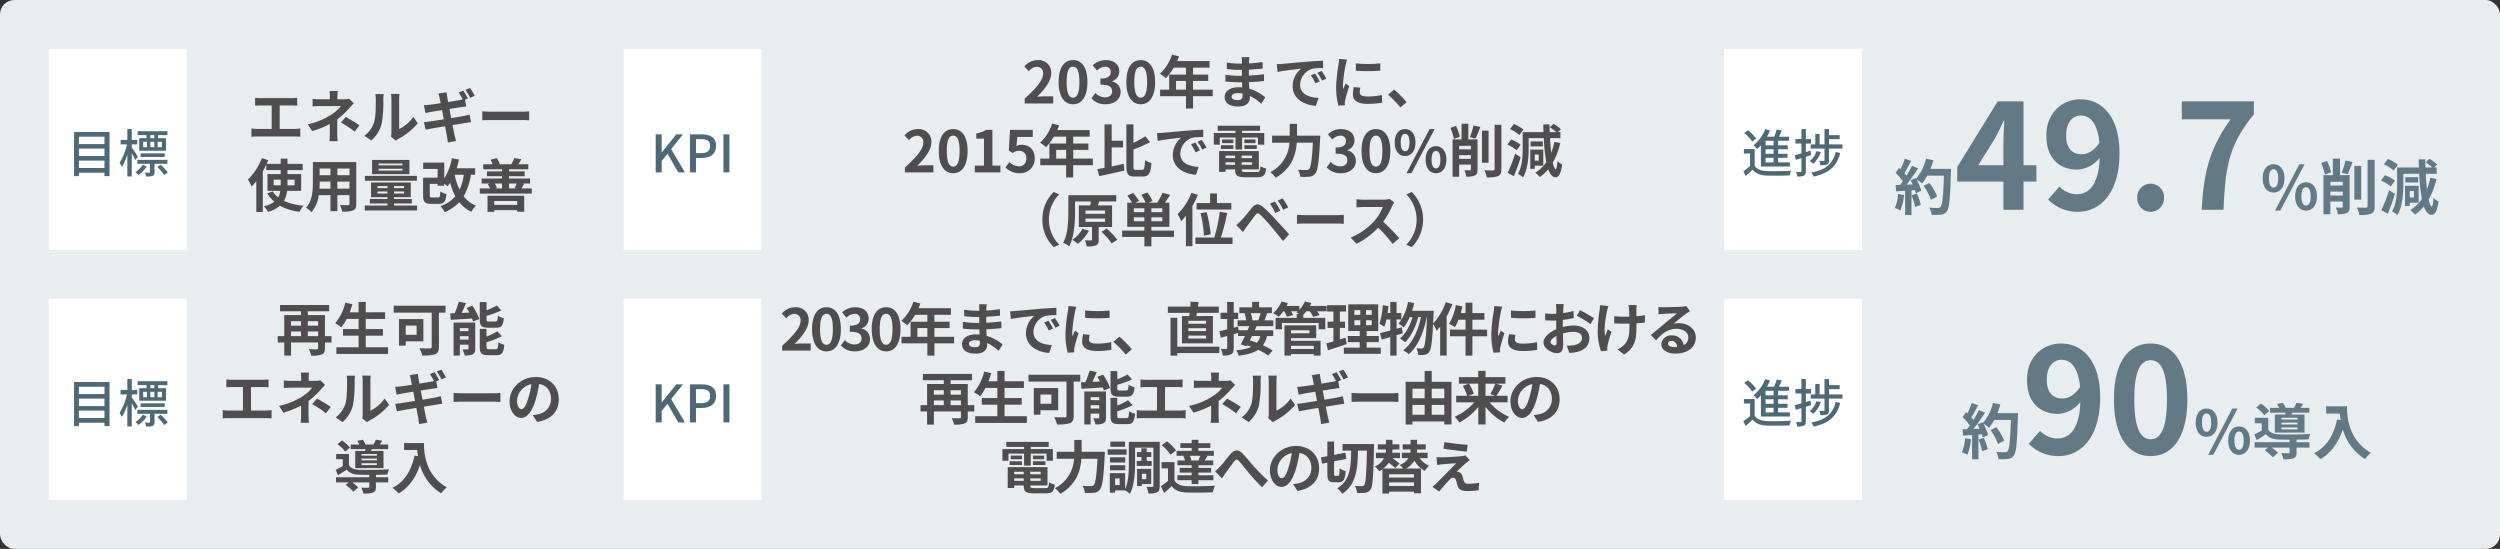 <svg xmlns="http://www.w3.org/2000/svg" width="870" height="191" viewBox="0 0 870 191">
  <rect x="0" y="0" width="870" height="191" fill="#333333" stroke="none"/>
  <g id="img_01" transform="translate(-145 -94)">
    <rect id="長方形_53" data-name="長方形 53" width="870" height="191" rx="5" transform="translate(145 94)" fill="#e8edf0"/>
    <path id="パス_2068" data-name="パス 2068" d="M-38.66-3.14V-11.3h4.22c.58,0,1.28.04,1.88.08v-2.74c-.58.06-1.28.12-1.88.12H-45.32a14.681,14.681,0,0,1-1.9-.12v2.74c.5-.04,1.36-.08,1.9-.08h3.86v8.16h-5.08A10.8,10.8,0,0,1-48.5-3.3V-.4a16.713,16.713,0,0,1,1.96-.1h13.18a15.507,15.507,0,0,1,1.86.1V-3.3a11.72,11.72,0,0,1-1.86.16Zm24.14-10.52a6,6,0,0,1-1.66.2h-2.4V-14.5a16.392,16.392,0,0,1,.12-1.84h-2.86a12.92,12.92,0,0,1,.12,1.84v1.04h-3.46a18.815,18.815,0,0,1-2.56-.14v2.62c.62-.06,1.88-.1,2.6-.1h7.24a12.863,12.863,0,0,1-3.36,3A24.647,24.647,0,0,1-28.9-4.74l1.54,2.36a35.116,35.116,0,0,0,6.14-2.46v3.42a23.039,23.039,0,0,1-.16,2.56h2.88c-.06-.62-.14-1.76-.14-2.56,0-1.26.02-3.44.02-5.04a30.181,30.181,0,0,0,4.2-3.92c.42-.48,1.04-1.16,1.54-1.66Zm-2.84,8.3a31.456,31.456,0,0,1,4.78,3.18l1.68-2.2a45.085,45.085,0,0,0-4.8-2.9ZM-6.76.88A11.584,11.584,0,0,0-3.2-4.86a44.128,44.128,0,0,0,.6-8.6,12.755,12.755,0,0,1,.14-1.8H-5.4a7.3,7.3,0,0,1,.18,1.82c0,2.42-.02,6.2-.58,7.92A9.435,9.435,0,0,1-9.2-.74ZM1.72.94A5.1,5.1,0,0,1,2.6.34,22.021,22.021,0,0,0,9.38-5.12L7.84-7.32A12.665,12.665,0,0,1,2.9-3.1V-13.56a10.156,10.156,0,0,1,.14-1.74H.06a8.867,8.867,0,0,1,.16,1.72V-1.92A7.611,7.611,0,0,1,.06-.44ZM29.2-14.66a26.947,26.947,0,0,0-1.62-2.72L26-16.72a21.2,21.2,0,0,1,1.62,2.76Zm-8.8,4.58,4-.64c.6-.08,1.4-.2,1.84-.24l-.42-2.34,1-.44c-.38-.74-1.1-2-1.6-2.74l-1.58.66a25.461,25.461,0,0,1,1.38,2.42c-.38.08-.78.18-1.14.24-.72.14-2.24.38-3.92.66-.18-.9-.3-1.56-.34-1.84-.1-.48-.16-1.16-.22-1.56l-2.82.46c.14.46.28.94.4,1.52.06.32.2.98.36,1.82-1.72.28-3.26.5-3.96.58-.62.06-1.22.1-1.86.14l.54,2.76c.6-.16,1.14-.28,1.84-.42.62-.1,2.16-.36,3.92-.64l.6,3.2c-2.02.32-3.88.62-4.8.76-.64.08-1.54.2-2.08.22l.58,2.66c.44-.12,1.12-.24,1.98-.4s2.74-.48,4.78-.82c.32,1.68.58,3.06.68,3.62.12.6.18,1.28.28,2.02l2.88-.5c-.18-.64-.38-1.36-.52-1.96-.12-.62-.4-1.98-.72-3.6,1.76-.28,3.38-.54,4.34-.7.76-.12,1.58-.26,2.1-.3L27.4-8.12c-.52.14-1.26.32-2.04.48-.9.18-2.54.44-4.34.74ZM31.84-6.12c.74-.06,2.08-.1,3.22-.1H45.8c.84,0,1.86.08,2.34.1V-9.26c-.52.04-1.42.12-2.34.12H35.06c-1.04,0-2.5-.06-3.22-.12ZM-40.78,16.5V14.52h2.46V16.5Zm7.3-1.98V16.5h-2.48V14.52Zm2.28,3.9V12.58h-4.76v-1.4h5.3V9.02h-5.3V7.2h-2.36V9.02H-43.2c.18-.44.36-.86.54-1.28l-2.2-.72a21.229,21.229,0,0,1-4.84,7.46,15.739,15.739,0,0,1,1.26,2.44,22.088,22.088,0,0,0,1.64-1.88V25.78h2.26V11.64c.44-.76.84-1.54,1.2-2.3v1.84h5.02v1.4h-4.6v5.84h4.46a6.5,6.5,0,0,1-.74,2.28,8.246,8.246,0,0,1-1.86-2.06l-1.94.6a11.521,11.521,0,0,0,2.46,2.98,9.225,9.225,0,0,1-3.64,1.54,13.064,13.064,0,0,1,1.48,1.98,10.255,10.255,0,0,0,4.1-2.14,18.361,18.361,0,0,0,6.84,2.1,9.825,9.825,0,0,1,1.42-2.12,20.054,20.054,0,0,1-6.84-1.68,9.46,9.46,0,0,0,1.1-3.48Zm12.6-.76V15.2h4.22v2.46Zm-6.22,0c.04-.74.06-1.46.06-2.1V15.2H-21v2.46Zm3.82-7v2.32h-3.76V10.66Zm6.62,2.32H-18.6V10.66h4.22Zm2.36-4.58h-15.1v7.14c0,2.8-.18,6.36-2.36,8.76a8.785,8.785,0,0,1,1.88,1.54,11.453,11.453,0,0,0,2.52-5.94H-21v5.58h2.4V19.9h4.22v3c0,.36-.14.48-.52.48-.36,0-1.68.02-2.8-.04a8.992,8.992,0,0,1,.76,2.28,9.288,9.288,0,0,0,3.84-.42c.8-.36,1.08-1,1.08-2.28ZM4.08,9.54h-8.3V8.9h8.3Zm0,1.84h-8.3v-.66h8.3Zm2.4-3.72h-13V12.6h13Zm2.6,5.54H-9.02v1.7H9.08ZM-4.64,19.34v-.7h3.48v.7Zm0-2.58h3.48v.7H-4.64Zm9.26.7H1.12v-.7h3.5Zm0,1.88H1.12v-.7h3.5Zm-3.5,4.18V22.8h6.2V21.26H1.12v-.64H6.94V15.5H-6.88v5.12h5.72v.64H-7.28V22.8h6.12v.72h-7.9v1.72H9.12V23.52ZM25.4,12.8a18.194,18.194,0,0,1-1.48,5.18,21.871,21.871,0,0,1-1.7-5.18Zm3.94,0V10.56H22.92a29.435,29.435,0,0,0,.8-3.04l-2.48-.44a19.2,19.2,0,0,1-2.64,7V8.58H11.26v2.2H16.3v3.04H11.24v6.12c0,2.36.64,3,2.82,3h2.6c1.8,0,2.42-.7,2.7-3.42a6.718,6.718,0,0,1-2.12-.9c-.08,1.82-.2,2.1-.8,2.1H14.4c-.72,0-.84-.1-.84-.8V15.98H16.3v.66h2.3v-.72a11.383,11.383,0,0,1,1.14.9,9.871,9.871,0,0,0,.9-1.24,22.288,22.288,0,0,0,1.82,4.72,11.508,11.508,0,0,1-5.16,3.4,12.415,12.415,0,0,1,1.44,2.12,14.109,14.109,0,0,0,5.08-3.46,11.753,11.753,0,0,0,4.2,3.34,8.135,8.135,0,0,1,1.64-2.12,10.241,10.241,0,0,1-4.3-3.28,21.336,21.336,0,0,0,2.5-7.5Zm14.64,9.14V23.3H36V21.94Zm-10.32,3.8H36v-.62h7.98v.56h2.44V20.12H33.66Zm5.06-9.88v1.7H36.28l.62-.16a6.678,6.678,0,0,0-.74-1.54Zm5.14,0c-.22.5-.52,1.12-.76,1.56l.86.14h-2.8v-1.7Zm1.6,1.7c.28-.42.58-.96.94-1.6l-.68-.1h2.74V14.12h-7.3v-.8h5.42V11.64H41.16V10.9h6.7V9.16H44.38c.32-.48.68-1.08,1.06-1.76l-2.5-.38a14.327,14.327,0,0,1-.98,2.12l.1.02H37.58l.34-.1a8.559,8.559,0,0,0-1.06-2.02l-2.18.54a8.926,8.926,0,0,1,.78,1.58h-3.3V10.9h6.56v.74H33.46v1.68h5.26v.8H31.6v1.74h3.02l-.86.18a8.889,8.889,0,0,1,.74,1.52H30.96v1.82h18.1V17.56Z" transform="translate(281 142)" fill="#4f4d4d"/>
    <path id="パス_2067" data-name="パス 2067" d="M-72.4,0h9.92V-2.48H-65.7c-.68,0-1.66.08-2.4.16,2.7-2.64,4.92-5.52,4.92-8.2a4.342,4.342,0,0,0-4.66-4.56,6,6,0,0,0-4.7,2.24l1.6,1.6a3.834,3.834,0,0,1,2.72-1.52A2.123,2.123,0,0,1-66-10.36c0,2.28-2.38,5.06-6.4,8.66Zm16.82.28c3,0,5-2.64,5-7.74s-2-7.62-5-7.62c-3.02,0-5.02,2.5-5.02,7.62C-60.6-2.36-58.6.28-55.58.28Zm0-2.3c-1.28,0-2.24-1.28-2.24-5.44,0-4.14.96-5.34,2.24-5.34,1.26,0,2.22,1.2,2.22,5.34C-53.36-3.3-54.32-2.02-55.58-2.02ZM-44.22.28c2.82,0,5.2-1.58,5.2-4.3a3.7,3.7,0,0,0-2.96-3.64v-.1a3.506,3.506,0,0,0,2.48-3.38c0-2.54-1.94-3.94-4.8-3.94a6.566,6.566,0,0,0-4.44,1.82l1.5,1.8a4.223,4.223,0,0,1,2.8-1.32,1.769,1.769,0,0,1,1.98,1.86c0,1.32-.88,2.26-3.6,2.26v2.12c3.22,0,4.08.9,4.08,2.36,0,1.32-1.02,2.06-2.52,2.06a4.7,4.7,0,0,1-3.3-1.52l-1.38,1.86A6.291,6.291,0,0,0-44.22.28Zm12.2,0c3,0,5-2.64,5-7.74s-2-7.62-5-7.62c-3.02,0-5.02,2.5-5.02,7.62C-37.04-2.36-35.04.28-32.02.28Zm0-2.3c-1.28,0-2.24-1.28-2.24-5.44,0-4.14.96-5.34,2.24-5.34,1.26,0,2.22,1.2,2.22,5.34C-29.8-3.3-30.76-2.02-32.02-2.02ZM-19.74-4.8V-7.84h3.46V-4.8Zm12.76,0h-6.84V-7.84h5.28v-2.2h-5.28v-2.4h5.74v-2.3h-11.3a12.768,12.768,0,0,0,.66-1.64L-21.14-17a15.423,15.423,0,0,1-4.2,6.66A18.407,18.407,0,0,1-23.28-8.8a17.974,17.974,0,0,0,2.72-3.64h4.28v2.4h-5.84V-4.8h-3.16v2.28h9V1.76h2.46V-2.52h6.84ZM3.4-2.62c0,1.14-.68,1.46-1.74,1.46C.3-1.16-.4-1.64-.4-2.38c0-.68.76-1.22,2.16-1.22a10.613,10.613,0,0,1,1.62.14C3.4-3.12,3.4-2.84,3.4-2.62Zm7.92.5a15.319,15.319,0,0,0-5.54-3c-.06-.76-.1-1.56-.14-2.3,1.92-.06,3.46-.2,5.24-.4v-2.34c-1.62.2-3.28.38-5.28.46l.02-2.06c1.9-.1,3.5-.26,4.8-.38l-.06-2.28a41.5,41.5,0,0,1-4.72.48l.02-.78a13.238,13.238,0,0,1,.14-1.4H3.1a7.928,7.928,0,0,1,.1,1.36v.9H2.22a26.218,26.218,0,0,1-4.3-.38l.02,2.26a32.982,32.982,0,0,0,4.3.3h.94v2.06H2.24a35.929,35.929,0,0,1-4.78-.36l-.02,2.34c1.32.16,3.6.26,4.76.26H3.22c.02.58.04,1.2.08,1.8a12.156,12.156,0,0,0-1.22-.06c-3.06,0-4.9,1.4-4.9,3.4,0,2.1,1.68,3.3,4.84,3.3,2.62,0,3.9-1.3,3.9-3,0-.2,0-.44-.02-.7A15,15,0,0,1,9.9.1ZM28.66-10.4l-1.48.62A15.431,15.431,0,0,1,28.74-7l1.52-.68A26.211,26.211,0,0,0,28.66-10.4Zm2.24-.92-1.46.68a17.6,17.6,0,0,1,1.64,2.7l1.5-.72A29.916,29.916,0,0,0,30.9-11.32ZM15.32-13.68l.26,2.72c2.3-.5,6.46-.94,8.18-1.12a7.854,7.854,0,0,0-2.92,6.1c0,4.3,3.92,6.54,8.08,6.8l.92-2.74c-3.36-.16-6.4-1.34-6.4-4.6a6.012,6.012,0,0,1,4.18-5.54,20.453,20.453,0,0,1,3.82-.26l-.02-2.56c-1.4.06-3.56.18-5.6.34-3.62.32-6.9.62-8.56.76C16.88-13.74,16.12-13.7,15.32-13.68Zm27.5-.28.02,2.56a54.816,54.816,0,0,0,8.5,0v-2.56A40.413,40.413,0,0,1,42.82-13.96ZM42.14-5.7a12.206,12.206,0,0,0-.34,2.58C41.8-1.1,43.42.14,46.84.14a27.53,27.53,0,0,0,5.12-.4L51.9-2.94a22.826,22.826,0,0,1-4.96.52c-2,0-2.76-.52-2.76-1.4a6.518,6.518,0,0,1,.24-1.66ZM37-15.5a14.8,14.8,0,0,1-.2,1.94,54.916,54.916,0,0,0-.82,7.84A25.285,25.285,0,0,0,36.76.76L39.04.6C39.02.32,39.02,0,39-.22a5.818,5.818,0,0,1,.12-.92A47.751,47.751,0,0,1,40.54-6L39.3-6.96c-.28.64-.6,1.3-.88,2a9.558,9.558,0,0,1-.08-1.28,48.969,48.969,0,0,1,.96-7.26,16.645,16.645,0,0,1,.48-1.76ZM60.5-.46a37.489,37.489,0,0,0-4.36-4.38l-2.08,1.8a37.537,37.537,0,0,1,4.3,4.42ZM-114.1,24h9.92V21.52h-3.22c-.68,0-1.66.08-2.4.16,2.7-2.64,4.92-5.52,4.92-8.2a4.342,4.342,0,0,0-4.66-4.56,6,6,0,0,0-4.7,2.24l1.6,1.6a3.834,3.834,0,0,1,2.72-1.52,2.123,2.123,0,0,1,2.22,2.4c0,2.28-2.38,5.06-6.4,8.66Zm16.82.28c3,0,5-2.64,5-7.74s-2-7.62-5-7.62c-3.02,0-5.02,2.5-5.02,7.62C-102.3,21.64-100.3,24.28-97.28,24.28Zm0-2.3c-1.28,0-2.24-1.28-2.24-5.44,0-4.14.96-5.34,2.24-5.34,1.26,0,2.22,1.2,2.22,5.34C-95.06,20.7-96.02,21.98-97.28,21.98ZM-89.76,24h8.9V21.62h-2.78V9.2h-2.18a9.6,9.6,0,0,1-3.44,1.24v1.82h2.68v9.36h-3.18Zm15.66.28a5,5,0,0,0,5.18-5.2c0-3.22-2.08-4.7-4.56-4.7a3.828,3.828,0,0,0-1.78.42l.28-3.14h5.38V9.2h-7.92l-.4,7.18,1.34.88a3.541,3.541,0,0,1,2.22-.78,2.4,2.4,0,0,1,2.5,2.68,2.485,2.485,0,0,1-2.62,2.72,4.6,4.6,0,0,1-3.26-1.5l-1.36,1.88A6.746,6.746,0,0,0-74.1,24.28Zm12.66-5.08V16.16h3.46V19.2Zm12.76,0h-6.84V16.16h5.28v-2.2h-5.28v-2.4h5.74V9.26h-11.3a12.769,12.769,0,0,0,.66-1.64L-62.84,7a15.423,15.423,0,0,1-4.2,6.66,18.407,18.407,0,0,1,2.06,1.54,17.974,17.974,0,0,0,2.72-3.64h4.28v2.4h-5.84V19.2h-3.16v2.28h9v4.28h2.46V21.48h6.84Zm6.54-3.9h3.96V12.98h-3.96V7.28h-2.48V22.4c-.92.18-1.76.34-2.5.46l.66,2.44c2.46-.52,5.72-1.24,8.74-1.94l-.22-2.34c-1.38.3-2.82.62-4.2.9Zm8.44,7.82c-.76,0-.86-.16-.86-1.3v-5.8a50.454,50.454,0,0,0,5.78-2.54l-1.64-2.08a29.978,29.978,0,0,1-4.14,2.32V7.28h-2.46V21.8c0,2.84.64,3.64,2.96,3.64h2.76c2.14,0,2.76-1.3,3-4.68a7.262,7.262,0,0,1-2.22-1.04c-.14,2.72-.26,3.4-1,3.4Zm20.66-9.52-1.48.62A15.431,15.431,0,0,1-12.96,17l1.52-.68A26.211,26.211,0,0,0-13.04,13.6Zm2.24-.92-1.46.68a17.6,17.6,0,0,1,1.64,2.7l1.5-.72A29.916,29.916,0,0,0-10.8,12.68Zm-15.58-2.36.26,2.72c2.3-.5,6.46-.94,8.18-1.12a7.854,7.854,0,0,0-2.92,6.1c0,4.3,3.92,6.54,8.08,6.8l.92-2.74c-3.36-.16-6.4-1.34-6.4-4.6a6.012,6.012,0,0,1,4.18-5.54,20.453,20.453,0,0,1,3.82-.26l-.02-2.56c-1.4.06-3.56.18-5.6.34-3.62.32-6.9.62-8.56.76C-24.82,10.26-25.58,10.3-26.38,10.32ZM-4.5,11.86H.94v4.16H3.26V11.86h5.5v2.48h2.2V10.28H3.26V9.52H9.5V7.76H-5.24V9.52H.94v.76H-6.6v4.06h2.1Zm8.52,3.96H8.38v-1.3H4.02Zm0-3.28v1.28h3.9V12.54Zm-3.8,0H-3.72v1.28H.22ZM-4.1,15.82H.22v-1.3H-4.1Zm1.6,5.52v-.86H.82v.86ZM.82,18.16v.88H-2.5v-.88Zm5.9.88H3.1v-.88H6.72ZM3.1,21.34v-.86H6.72v.86Zm1.44,2.52c-1.22,0-1.44-.12-1.44-.86v-.06H9.08V16.56H-4.76v7.26H-2.5v-.88H.82V23c0,2.1.76,2.68,3.5,2.68h4.2c2.18,0,2.82-.66,3.1-3.06a6.082,6.082,0,0,1-1.98-.76c-.14,1.7-.32,2-1.32,2ZM22.36,11.22V7.1H19.82v4.12H13.7v2.44h6.02A12.2,12.2,0,0,1,13.08,23.9a9.486,9.486,0,0,1,1.86,1.94c5.62-3.18,7.02-8.04,7.34-12.18h5.6c-.32,5.94-.72,8.56-1.32,9.18a1.182,1.182,0,0,1-.94.32c-.52,0-1.7,0-2.96-.1a5.525,5.525,0,0,1,.82,2.46,20.341,20.341,0,0,0,3.2-.04,2.7,2.7,0,0,0,2.04-1.12c.88-1.04,1.28-4.04,1.68-12,.04-.32.06-1.14.06-1.14ZM37.64,24.28c2.82,0,5.2-1.58,5.2-4.3a3.7,3.7,0,0,0-2.96-3.64v-.1a3.506,3.506,0,0,0,2.48-3.38c0-2.54-1.94-3.94-4.8-3.94a6.566,6.566,0,0,0-4.44,1.82l1.5,1.8a4.223,4.223,0,0,1,2.8-1.32,1.769,1.769,0,0,1,1.98,1.86c0,1.32-.88,2.26-3.6,2.26v2.12c3.22,0,4.08.9,4.08,2.36,0,1.32-1.02,2.06-2.52,2.06a4.7,4.7,0,0,1-3.3-1.52l-1.38,1.86A6.291,6.291,0,0,0,37.64,24.28Zm12.2,0c3,0,5-2.64,5-7.74s-2-7.62-5-7.62c-3.02,0-5.02,2.5-5.02,7.62C44.82,21.64,46.82,24.28,49.84,24.28Zm0-2.3c-1.28,0-2.24-1.28-2.24-5.44,0-4.14.96-5.34,2.24-5.34,1.26,0,2.22,1.2,2.22,5.34C52.06,20.7,51.1,21.98,49.84,21.98ZM59.96,18.3c2.12,0,3.62-1.74,3.62-4.72,0-2.96-1.5-4.66-3.62-4.66s-3.6,1.7-3.6,4.66C56.36,16.56,57.84,18.3,59.96,18.3Zm0-1.66c-.86,0-1.52-.88-1.52-3.06s.66-3,1.52-3,1.54.82,1.54,3S60.82,16.64,59.96,16.64Zm.5,7.64h1.72L70.24,8.92H68.5Zm10.26,0c2.1,0,3.62-1.76,3.62-4.72,0-2.98-1.52-4.68-3.62-4.68s-3.6,1.7-3.6,4.68C67.12,22.52,68.62,24.28,70.72,24.28Zm0-1.68c-.86,0-1.54-.86-1.54-3.04s.68-3.02,1.54-3.02,1.54.84,1.54,3.02S71.58,22.6,70.72,22.6Zm8.32-11.02a18.761,18.761,0,0,0-1.36-3.76l-1.94.68a19.787,19.787,0,0,1,1.24,3.84Zm-.26,7.7v-1.3h4.1v1.3Zm4.1-4.54v1.24h-4.1V14.74Zm2.3-2.22h-3.2V7.06H79.62v5.46H76.5V25.5h2.28V21.28h4.1v1.64c0,.26-.1.34-.36.36-.28,0-1.14,0-1.92-.04a8.792,8.792,0,0,1,.64,2.22,6.757,6.757,0,0,0,3.02-.4c.72-.38.92-1,.92-2.1Zm-.68-.3a42.926,42.926,0,0,0,1.64-4.04l-2.36-.52a24.563,24.563,0,0,1-1.26,4.06Zm4.52-2.74h-2.3V20.64h2.3Zm2.1-2.04V22.8c0,.38-.16.5-.54.52-.42,0-1.7,0-3-.06a9.128,9.128,0,0,1,.82,2.46,9.848,9.848,0,0,0,3.98-.46c.82-.4,1.1-1.04,1.1-2.44V7.44Zm10.04,1.64a14.5,14.5,0,0,0-3.32-1.92L96.5,8.92A12.754,12.754,0,0,1,99.74,11Zm-.98,5.28a12.56,12.56,0,0,0-3.3-1.82l-1.3,1.76a13.088,13.088,0,0,1,3.2,1.98Zm-1.9,3.14a57.808,57.808,0,0,1-2.6,6.64l2.16,1.18c.82-2,1.68-4.38,2.36-6.58Zm8.2.28v2.14H105.1V17.78Zm1.58,3.88v-5.6h-4.52v6.68h1.56V21.66Zm-.16-8.46h-4.26v1.74h4.26Zm4.02.18a22.614,22.614,0,0,1-1.1,3.78c-.18-1.5-.32-3.22-.42-5.08h3.62V9.98h-.82l.98-.96a10.565,10.565,0,0,0-2.56-1.92l-1.28,1.2a12.919,12.919,0,0,1,2.22,1.68H110.3q-.06-1.32-.06-2.7h-2.18c.02.92.04,1.82.08,2.7H100.9v5.58c0,2.7-.14,6.38-1.66,8.96a7.728,7.728,0,0,1,1.78,1.2c1.68-2.8,1.96-7.16,1.96-10.16V12.08h5.26a59.73,59.73,0,0,0,.88,8.34,12.353,12.353,0,0,1-3.82,3.66,12.532,12.532,0,0,1,1.56,1.52,14.92,14.92,0,0,0,2.92-2.7c.62,1.78,1.46,2.76,2.56,2.78.82,0,1.8-.78,2.3-4.42a6.363,6.363,0,0,1-1.68-1.22c-.1,1.84-.3,2.86-.58,2.84-.36-.02-.7-.86-1.02-2.26a24.611,24.611,0,0,0,2.6-6.86ZM-62.3,50l1.9-.84a12.425,12.425,0,0,1-3.58-8.76,12.425,12.425,0,0,1,3.58-8.76l-1.9-.84a13.179,13.179,0,0,0-3.94,9.6A13.179,13.179,0,0,0-62.3,50Zm9.96-6.36a10.238,10.238,0,0,1-3.52,3.82,15.715,15.715,0,0,1,1.96,1.4,14.992,14.992,0,0,0,3.86-4.58Zm1.1-3.58h6.8v1.16h-6.8Zm0-2.8h6.8V38.4h-6.8ZM-42,43V35.48h-4.94l.42-1.36-.28-.02h6.26V31.94H-57.22v5.92c0,3.12-.14,7.6-1.8,10.66a8.618,8.618,0,0,1,2.1,1.18c1.76-3.3,2.04-8.44,2.04-11.84V34.1h5.48a12.471,12.471,0,0,1-.18,1.38h-3.98V43h4.58v4.36c0,.24-.08.3-.38.3-.28.02-1.24.02-2.12-.02a8.243,8.243,0,0,1,.66,2.1,8.367,8.367,0,0,0,3.2-.34c.76-.32.96-.9.96-1.98V43Zm-3.7,1.68a21.209,21.209,0,0,1,3.56,4.04l1.96-1.28a23.667,23.667,0,0,0-3.7-3.9ZM-34.42,41V39.64h3.66V41Zm3.66-3.18h-3.66V36.48h3.66Zm6.24,0h-3.8V36.48h3.8Zm0,3.18h-3.8V39.64h3.8Zm4.06,3.26h-7.86v-1.3h6.26V34.54h-1.58c.6-.8,1.26-1.76,1.86-2.72l-2.66-.76a18.389,18.389,0,0,1-1.88,3.48h-3.06l1.44-.58a15.238,15.238,0,0,0-1.76-2.98l-2.14.8a13.475,13.475,0,0,1,1.5,2.76h-3.54l1.24-.6a16.835,16.835,0,0,0-2.02-2.8l-2.04.94a20.433,20.433,0,0,1,1.66,2.46h-1.68v8.42h5.96v1.3h-7.72v2.2h7.72v3.26h2.44V46.46h7.86Zm7.86-9.6v2.26H-.5V34.66h-5V31.32H-7.9v3.34Zm4.94,10.86a47.479,47.479,0,0,0-1.42-7.7l-2.14.38a43.434,43.434,0,0,1,1.2,7.82ZM-14.38,31.1a20.575,20.575,0,0,1-4.82,7.4,16.1,16.1,0,0,1,1.26,2.48A19.376,19.376,0,0,0-16.3,39.1V49.68h2.26V35.7a32.617,32.617,0,0,0,1.88-3.86ZM-4.14,46.66a77.526,77.526,0,0,0,2.22-8.54l-2.6-.42a52.941,52.941,0,0,1-1.92,8.96H-13V48.9H-.08V46.66ZM14.68,34.14l-1.74.72a18.853,18.853,0,0,1,1.82,3.26l1.8-.78A31.914,31.914,0,0,0,14.68,34.14Zm2.68-1.1-1.72.78A20.924,20.924,0,0,1,17.56,37l1.74-.84A29.111,29.111,0,0,0,17.36,33.04ZM1.22,42.32l2.36,2.42c.34-.52.82-1.24,1.28-1.86.82-1.1,2.26-3.08,3.04-4.08.58-.72.92-.72,1.62-.12a43.684,43.684,0,0,1,3.68,3.96c1.18,1.38,3,3.6,4.28,5.24l2.14-2.32c-1.44-1.66-3.58-3.94-4.92-5.4a52.052,52.052,0,0,0-4.08-4.06c-1.64-1.38-2.72-1.24-3.92.18-1.36,1.64-2.92,3.6-3.84,4.52C2.26,41.4,1.82,41.82,1.22,42.32Zm21.12-.44c.74-.06,2.08-.1,3.22-.1H36.3c.84,0,1.86.08,2.34.1V38.74c-.52.04-1.42.12-2.34.12H25.56c-1.04,0-2.5-.06-3.22-.12Zm32.2-8.66a7.221,7.221,0,0,1-2.08.26H45.42a22.345,22.345,0,0,1-2.36-.14v2.84c.42-.02,1.52-.14,2.36-.14H52.2a15.5,15.5,0,0,1-2.98,4.9,22.659,22.659,0,0,1-8.2,5.74l2.06,2.16a26.345,26.345,0,0,0,7.52-5.62,45.607,45.607,0,0,1,5.04,5.66l2.28-1.98a56.225,56.225,0,0,0-5.58-5.72,29.4,29.4,0,0,0,3.14-5.5,9.45,9.45,0,0,1,.7-1.24ZM62.3,30.8l-1.9.84a12.508,12.508,0,0,1,0,17.52l1.9.84a13.665,13.665,0,0,0,0-19.2Z" transform="translate(574 130)" fill="#4f4d4d"/>
    <path id="パス_2066" data-name="パス 2066" d="M-93.456-5.5A15.268,15.268,0,0,1-94.569-.63a12.343,12.343,0,0,1,1.911.9A19.416,19.416,0,0,0-91.4-5.145Zm4.683.462A21.373,21.373,0,0,1-87.534-.987l1.974-.693a23.949,23.949,0,0,0-1.365-3.948Zm6.552-9.2a24.083,24.083,0,0,0,1.029-3l-2.562-.546a16.721,16.721,0,0,1-3.465,6.993l-.147-.252-1.764.777c.252.441.5.945.735,1.449l-2.121.084A67.606,67.606,0,0,0-86.5-14.427l-2.121-.882a32.836,32.836,0,0,1-1.932,3.444c-.21-.273-.462-.588-.735-.882.756-1.176,1.617-2.793,2.373-4.242l-2.205-.777a25.18,25.18,0,0,1-1.533,3.654l-.5-.441-1.176,1.722a19.784,19.784,0,0,1,2.52,2.877c-.315.462-.651.9-.966,1.3l-1.554.063.21,2.184,3.108-.21V1.848h2.205V-6.783l1.2-.084a11.429,11.429,0,0,1,.294,1.134l1.89-.882a16.725,16.725,0,0,0-1.638-3.927A16.047,16.047,0,0,1-85.1-9.156a17.3,17.3,0,0,0,1.785-2.709h5.8C-77.748-4.7-78.063-1.638-78.693-.987a1.036,1.036,0,0,1-.882.357c-.567,0-1.764,0-3.087-.126a5.97,5.97,0,0,1,.84,2.52A20.046,20.046,0,0,0-78.546,1.7,2.6,2.6,0,0,0-76.53.546c.882-1.113,1.176-4.431,1.449-13.629.021-.315.021-1.155.021-1.155Zm2.373,9.6a19.751,19.751,0,0,0-2.73-4.7l-2,1.008a19.838,19.838,0,0,1,2.562,4.851ZM-65.583-15.5l5.865-9.384c1.071-2.04,2.091-4.131,3.009-6.12h.2c-.1,2.193-.306,5.61-.306,7.8v7.7Zm20.247,0h-4.488V-37.74H-58.8L-72.876-14.892v5.1h16.065V0h6.987V-9.792h4.488Zm15.708-3.825c-3.264,0-5.355-2.091-5.355-6.528,0-4.641,2.3-6.936,5.1-6.936,3.213,0,5.814,2.55,6.477,9.435C-25.242-20.451-27.588-19.329-29.628-19.329ZM-41.256-3.57A14.155,14.155,0,0,0-30.9.714c7.5,0,14.484-6.171,14.484-20.451,0-13.107-6.426-18.717-13.566-18.717-6.477,0-11.883,4.845-11.883,12.6,0,8.007,4.539,11.883,10.812,11.883A10.493,10.493,0,0,0-23.3-18.105c-.306,9.486-3.825,12.7-8.058,12.7a8.658,8.658,0,0,1-5.967-2.652ZM-5.607.714a4.7,4.7,0,0,0,4.692-4.9,4.7,4.7,0,0,0-4.692-4.9,4.687,4.687,0,0,0-4.641,4.9A4.687,4.687,0,0,0-5.607.714ZM12.192,0h7.6c.612-14.79,1.785-22.491,10.557-33.2V-37.74H5.256v6.273H22.239C15.048-21.471,12.855-13.107,12.192,0ZM37.2-5.985c2.226,0,3.8-1.827,3.8-4.956,0-3.108-1.575-4.893-3.8-4.893s-3.78,1.785-3.78,4.893C33.417-7.812,34.971-5.985,37.2-5.985Zm0-1.743c-.9,0-1.6-.924-1.6-3.213s.693-3.15,1.6-3.15,1.617.861,1.617,3.15S38.1-7.728,37.2-7.728ZM37.722.294h1.806l8.463-16.128H46.164ZM48.5.294c2.205,0,3.8-1.848,3.8-4.956,0-3.129-1.6-4.914-3.8-4.914s-3.78,1.785-3.78,4.914C44.715-1.554,46.29.294,48.5.294Zm0-1.764c-.9,0-1.617-.9-1.617-3.192s.714-3.171,1.617-3.171,1.617.882,1.617,3.171S49.4-1.47,48.5-1.47Zm8.736-11.571A19.7,19.7,0,0,0,55.8-16.989l-2.037.714a20.778,20.778,0,0,1,1.3,4.032Zm-.273,8.085V-6.321h4.305v1.365Zm4.305-4.767v1.3H56.958v-1.3Zm2.415-2.331h-3.36v-5.733H57.84v5.733H54.564V1.575h2.394V-2.856h4.305v1.722c0,.273-.105.357-.378.378-.294,0-1.2,0-2.016-.042a9.232,9.232,0,0,1,.672,2.331,7.1,7.1,0,0,0,3.171-.42c.756-.4.966-1.05.966-2.205Zm-.714-.315a45.072,45.072,0,0,0,1.722-4.242l-2.478-.546a25.791,25.791,0,0,1-1.323,4.263Zm4.746-2.877H65.295V-3.528H67.71Zm2.205-2.142V-1.26c0,.4-.168.525-.567.546-.441,0-1.785,0-3.15-.063a9.584,9.584,0,0,1,.861,2.583,10.341,10.341,0,0,0,4.179-.483C72.1.9,72.393.231,72.393-1.239V-17.388Zm10.542,1.722a15.223,15.223,0,0,0-3.486-2.016l-1.407,1.848a13.391,13.391,0,0,1,3.4,2.184Zm-1.029,5.544a13.188,13.188,0,0,0-3.465-1.911L74.6-10.185a13.742,13.742,0,0,1,3.36,2.079Zm-2,3.3A60.7,60.7,0,0,1,74.7.147l2.268,1.239c.861-2.1,1.764-4.6,2.478-6.909Zm8.61.294v2.247H84.594V-6.531ZM87.7-2.457v-5.88H82.956v7.014h1.638V-2.457Zm-.168-8.883H83.061v1.827h4.473Zm4.221.189A23.745,23.745,0,0,1,90.6-7.182c-.189-1.575-.336-3.381-.441-5.334h3.8v-2.2H93.1l1.029-1.008a11.093,11.093,0,0,0-2.688-2.016L90.1-16.485a13.565,13.565,0,0,1,2.331,1.764H90.054q-.063-1.386-.063-2.835H87.7c.021.966.042,1.911.084,2.835h-7.6v5.859c0,2.835-.147,6.7-1.743,9.408a8.114,8.114,0,0,1,1.869,1.26c1.764-2.94,2.058-7.518,2.058-10.668v-3.654h5.523a62.714,62.714,0,0,0,.924,8.757A12.97,12.97,0,0,1,84.8.084a13.158,13.158,0,0,1,1.638,1.6,15.666,15.666,0,0,0,3.066-2.835c.651,1.869,1.533,2.9,2.688,2.919.861,0,1.89-.819,2.415-4.641a6.681,6.681,0,0,1-1.764-1.281c-.105,1.932-.315,3-.609,2.982-.378-.021-.735-.9-1.071-2.373a25.842,25.842,0,0,0,2.73-7.2Z" transform="translate(899 167)" fill="#627a86"/>
    <path id="パス_2065" data-name="パス 2065" d="M-70.149-5.5A15.268,15.268,0,0,1-71.262-.63a12.343,12.343,0,0,1,1.911.9,19.416,19.416,0,0,0,1.26-5.418Zm4.683.462A21.373,21.373,0,0,1-64.227-.987l1.974-.693a23.948,23.948,0,0,0-1.365-3.948Zm6.552-9.2a24.083,24.083,0,0,0,1.029-3l-2.562-.546a16.721,16.721,0,0,1-3.465,6.993l-.147-.252-1.764.777c.252.441.5.945.735,1.449l-2.121.084A67.606,67.606,0,0,0-63.2-14.427l-2.121-.882a32.836,32.836,0,0,1-1.932,3.444c-.21-.273-.462-.588-.735-.882.756-1.176,1.617-2.793,2.373-4.242l-2.205-.777a25.18,25.18,0,0,1-1.533,3.654l-.5-.441-1.176,1.722a19.784,19.784,0,0,1,2.52,2.877c-.315.462-.651.9-.966,1.3l-1.554.063.21,2.184,3.108-.21V1.848h2.205V-6.783l1.2-.084a11.429,11.429,0,0,1,.294,1.134l1.89-.882a16.725,16.725,0,0,0-1.638-3.927,16.047,16.047,0,0,1,1.974,1.386,17.3,17.3,0,0,0,1.785-2.709h5.8C-54.441-4.7-54.756-1.638-55.386-.987a1.036,1.036,0,0,1-.882.357c-.567,0-1.764,0-3.087-.126a5.97,5.97,0,0,1,.84,2.52A20.046,20.046,0,0,0-55.239,1.7,2.6,2.6,0,0,0-53.223.546c.882-1.113,1.176-4.431,1.449-13.629.021-.315.021-1.155.021-1.155Zm2.373,9.6a19.751,19.751,0,0,0-2.73-4.7l-2,1.008A19.838,19.838,0,0,1-58.7-3.486ZM-36.36-19.329c-3.264,0-5.355-2.091-5.355-6.528,0-4.641,2.3-6.936,5.1-6.936,3.213,0,5.814,2.55,6.477,9.435C-31.974-20.451-34.32-19.329-36.36-19.329ZM-47.988-3.57A14.155,14.155,0,0,0-37.635.714c7.5,0,14.484-6.171,14.484-20.451,0-13.107-6.426-18.717-13.566-18.717-6.477,0-11.883,4.845-11.883,12.6,0,8.007,4.539,11.883,10.812,11.883a10.493,10.493,0,0,0,7.752-4.131c-.306,9.486-3.825,12.7-8.058,12.7a8.658,8.658,0,0,1-5.967-2.652ZM-5.556.714c7.65,0,12.75-6.732,12.75-19.737s-5.1-19.431-12.75-19.431c-7.7,0-12.8,6.375-12.8,19.431C-18.357-6.018-13.257.714-5.556.714Zm0-5.865c-3.264,0-5.712-3.264-5.712-13.872,0-10.557,2.448-13.617,5.712-13.617,3.213,0,5.661,3.06,5.661,13.617C.105-8.415-2.343-5.151-5.556-5.151ZM13.89-5.985c2.226,0,3.8-1.827,3.8-4.956,0-3.108-1.575-4.893-3.8-4.893s-3.78,1.785-3.78,4.893C10.11-7.812,11.664-5.985,13.89-5.985Zm0-1.743c-.9,0-1.6-.924-1.6-3.213s.693-3.15,1.6-3.15,1.617.861,1.617,3.15S14.793-7.728,13.89-7.728ZM14.415.294h1.806l8.463-16.128H22.857Zm10.773,0c2.2,0,3.8-1.848,3.8-4.956,0-3.129-1.6-4.914-3.8-4.914s-3.78,1.785-3.78,4.914C21.408-1.554,22.983.294,25.188.294Zm0-1.764c-.9,0-1.617-.9-1.617-3.192s.714-3.171,1.617-3.171,1.617.882,1.617,3.171S26.091-1.47,25.188-1.47Zm20.37-10.521H39.951v-.63h5.607Zm0,1.7H39.951v-.651h5.607Zm0,1.722H39.951V-9.24h5.607Zm-7.917-5.166v6.279H47.973v-6.279H43.416l.273-.651h5.985v-1.68H46.587c.294-.4.609-.882.924-1.407l-2.331-.357a15.673,15.673,0,0,1-.9,1.764H41.4a8.915,8.915,0,0,0-.966-1.743L38.4-17.43a9.317,9.317,0,0,1,.714,1.365H35.982v1.68H41.4c-.042.231-.105.441-.147.651Zm-1.932-1.239a13.748,13.748,0,0,0-2.919-2.583l-1.617,1.365a14.714,14.714,0,0,1,2.835,2.709ZM45.2-5c1.575-.021,3.087-.063,4.2-.105a10.7,10.7,0,0,1,.609-1.911c-2.9.21-8.379.273-10.92.168-1.785-.063-3.045-.525-3.738-1.68V-12.6H30.669v1.89h2.415v2.541c-.882.5-1.806.966-2.583,1.344l.84,1.974c1.176-.714,2.2-1.365,3.213-2.058,1.008,1.323,2.436,1.785,4.557,1.869.966.021,2.268.042,3.675.042v.882H30.606v1.89h4.641L34.134-1.3a15.82,15.82,0,0,1,2.793,2.457L38.733-.378a13.7,13.7,0,0,0-2.184-1.848h6.237V-.609c0,.231-.1.315-.441.315-.315.021-1.47.021-2.5-.042a8.351,8.351,0,0,1,.777,2.163,10.687,10.687,0,0,0,3.507-.336C44.97,1.155,45.2.567,45.2-.546v-1.68h4.494v-1.89H45.2Zm10.29-11.613v2.541h4.788c.063.714.147,1.47.294,2.268l-1.281-.231C58.137-6.51,55.638-2.457,51.27-.252a19.946,19.946,0,0,1,2.289,2.037C57.213-.4,59.733-3.885,61.308-8.589A17.744,17.744,0,0,0,69.036,1.764,13.445,13.445,0,0,1,71.052-.42c-7.728-4.557-8.3-12.222-8.3-16.191Z" transform="translate(899 252)" fill="#627a86"/>
    <path id="パス_2064" data-name="パス 2064" d="M-28.88-5.02V-6.64h3.58v1.62Zm-5.84-1.62h3.46v1.62h-3.46Zm3.46-3.58v1.56h-3.46v-1.56Zm5.96,0v1.56h-3.58v-1.56Zm4.66,5.2h-2.28v-7.34h-5.96v-1.32h7.44v-2.18h-17.1v2.18h7.28v1.32h-5.82v7.34h-2.28v2.2h2.28V1.76h2.36V-2.82h9.42V-.88c0,.34-.12.44-.48.44s-1.64.02-2.74-.04a8.648,8.648,0,0,1,.82,2.24,9.477,9.477,0,0,0,3.68-.4c.84-.36,1.1-1,1.1-2.2V-2.82h2.28ZM-8.72-1.16V-5.18h5.98v-2.3H-8.72V-11h6.74v-2.32H-8.72v-3.6h-2.5v3.6H-14.3c.34-.92.66-1.86.94-2.82l-2.46-.54a17.207,17.207,0,0,1-3.54,7.16A18.913,18.913,0,0,1-17.22-8.1,16.484,16.484,0,0,0-15.36-11h4.14v3.52h-5.42v2.3h5.42v4.02h-7.72V1.18H-.96V-1.16ZM8.98-8.7v3.2H5.18V-8.7Zm2.36,5.48v-7.74H2.86V-1.7H5.18V-3.22Zm7.7-12.38H1.02v2.4H14.24V-1.32c0,.42-.18.56-.64.56-.48,0-2.22.02-3.64-.06a10.788,10.788,0,0,1,.98,2.52,13.506,13.506,0,0,0,4.52-.44c.94-.4,1.28-1.1,1.28-2.54V-13.2h2.3ZM36.62-7.96c1.84,0,2.46-.74,2.72-3.3a6.575,6.575,0,0,1-2.1-.88c-.08,1.74-.22,2.04-.86,2.04H34.2c-.76,0-.88-.08-.88-.8v-1.18a36.7,36.7,0,0,0,5.12-1.88l-1.52-1.72a31.16,31.16,0,0,1-3.6,1.66v-2.86H30.96v6.02c0,2.2.56,2.9,2.9,2.9ZM24.04-3.82V-5h3v1.18Zm3-3.98v1.04h-3V-7.8Zm2.34-1.96H21.84V1.72h2.2V-2.06h3V-.72c0,.24-.08.3-.32.3a16.616,16.616,0,0,1-1.76,0,8.8,8.8,0,0,1,.76,2.1,5.928,5.928,0,0,0,2.8-.4c.66-.34.86-.92.86-1.96Zm-3-5.1c.32.52.64,1.08.94,1.64l-2.66.12c.5-1.06,1.04-2.26,1.5-3.42l-2.48-.5A31.6,31.6,0,0,1,22.22-13c-.56.02-1.08.04-1.56.04l.2,2.26c2.04-.12,4.76-.28,7.4-.46a7.387,7.387,0,0,1,.36,1.06l2.18-.88a19.56,19.56,0,0,0-2.42-4.64ZM34.22-.48c-.78,0-.92-.1-.92-.8v-1.6A30.321,30.321,0,0,0,38.64-5L37.06-6.74A22.652,22.652,0,0,1,33.3-4.86v-2.7H30.96v6.28c0,2.2.58,2.88,2.92,2.88h2.84c1.92,0,2.52-.78,2.78-3.6a7.4,7.4,0,0,1-2.08-.88c-.1,2.02-.24,2.4-.92,2.4ZM-48.66,20.86V12.7h4.22c.58,0,1.28.04,1.88.08V10.04c-.58.06-1.28.12-1.88.12H-55.32a14.681,14.681,0,0,1-1.9-.12v2.74c.5-.04,1.36-.08,1.9-.08h3.86v8.16h-5.08a10.8,10.8,0,0,1-1.96-.16v2.9a16.713,16.713,0,0,1,1.96-.1h13.18a15.507,15.507,0,0,1,1.86.1V20.7a11.72,11.72,0,0,1-1.86.16Zm24.14-10.52a6,6,0,0,1-1.66.2h-2.4V9.5a16.392,16.392,0,0,1,.12-1.84h-2.86A12.92,12.92,0,0,1-31.2,9.5v1.04h-3.46a18.815,18.815,0,0,1-2.56-.14v2.62c.62-.06,1.88-.1,2.6-.1h7.24a12.863,12.863,0,0,1-3.36,3,24.647,24.647,0,0,1-8.16,3.34l1.54,2.36a35.116,35.116,0,0,0,6.14-2.46v3.42a23.039,23.039,0,0,1-.16,2.56h2.88c-.06-.62-.14-1.76-.14-2.56,0-1.26.02-3.44.02-5.04a30.181,30.181,0,0,0,4.2-3.92c.42-.48,1.04-1.16,1.54-1.66Zm-2.84,8.3a31.456,31.456,0,0,1,4.78,3.18l1.68-2.2a45.085,45.085,0,0,0-4.8-2.9Zm10.6,6.24a11.584,11.584,0,0,0,3.56-5.74,44.128,44.128,0,0,0,.6-8.6,12.755,12.755,0,0,1,.14-1.8H-15.4a7.3,7.3,0,0,1,.18,1.82c0,2.42-.02,6.2-.58,7.92a9.435,9.435,0,0,1-3.4,4.78Zm8.48.06a5.1,5.1,0,0,1,.88-.6A22.021,22.021,0,0,0-.62,18.88l-1.54-2.2A12.665,12.665,0,0,1-7.1,20.9V10.44A10.156,10.156,0,0,1-6.96,8.7H-9.94a8.867,8.867,0,0,1,.16,1.72V22.08a7.611,7.611,0,0,1-.16,1.48ZM19.2,9.34a26.947,26.947,0,0,0-1.62-2.72L16,7.28a21.2,21.2,0,0,1,1.62,2.76Zm-8.8,4.58,4-.64c.6-.08,1.4-.2,1.84-.24l-.42-2.34,1-.44c-.38-.74-1.1-2-1.6-2.74l-1.58.66a25.461,25.461,0,0,1,1.38,2.42c-.38.08-.78.18-1.14.24-.72.14-2.24.38-3.92.66-.18-.9-.3-1.56-.34-1.84-.1-.48-.16-1.16-.22-1.56l-2.82.46c.14.46.28.94.4,1.52.06.32.2.98.36,1.82-1.72.28-3.26.5-3.96.58-.62.06-1.22.1-1.86.14l.54,2.76c.6-.16,1.14-.28,1.84-.42.62-.1,2.16-.36,3.92-.64l.6,3.2c-2.02.32-3.88.62-4.8.76-.64.08-1.54.2-2.08.22l.58,2.66c.44-.12,1.12-.24,1.98-.4s2.74-.48,4.78-.82c.32,1.68.58,3.06.68,3.62.12.6.18,1.28.28,2.02l2.88-.5c-.18-.64-.38-1.36-.52-1.96-.12-.62-.4-1.98-.72-3.6,1.76-.28,3.38-.54,4.34-.7.76-.12,1.58-.26,2.1-.3l-.52-2.64c-.52.14-1.26.32-2.04.48-.9.18-2.54.44-4.34.74Zm11.44,3.96c.74-.06,2.08-.1,3.22-.1H35.8c.84,0,1.86.08,2.34.1V14.74c-.52.04-1.42.12-2.34.12H25.06c-1.04,0-2.5-.06-3.22-.12ZM45.46,20.4c-.74,0-1.54-.98-1.54-2.98a6.21,6.21,0,0,1,5.02-5.74,31.792,31.792,0,0,1-1.06,4.8C47.08,19.16,46.28,20.4,45.46,20.4Zm5.44,4.42c5-.76,7.56-3.72,7.56-7.88,0-4.32-3.1-7.74-8-7.74-5.14,0-9.12,3.92-9.12,8.48,0,3.34,1.86,5.76,4.04,5.76,2.16,0,3.88-2.44,5.06-6.44a43.043,43.043,0,0,0,1.18-5.38c2.66.46,4.14,2.5,4.14,5.24a5.362,5.362,0,0,1-4.5,5.3c-.52.12-1.08.22-1.84.32ZM-4.84,36.58h-5.34v-.6h5.34Zm0,1.62h-5.34v-.62h5.34Zm0,1.64h-5.34V39.2h5.34Zm-7.54-4.92V40.9h9.84V34.92H-6.88l.26-.62h5.7V32.7H-3.86c.28-.38.58-.84.88-1.34l-2.22-.34a14.926,14.926,0,0,1-.86,1.68H-8.8a8.49,8.49,0,0,0-.92-1.66l-1.94.36a8.874,8.874,0,0,1,.68,1.3h-2.98v1.6H-8.8c-.04.22-.1.42-.14.62Zm-1.84-1.18A13.094,13.094,0,0,0-17,31.28l-1.54,1.3a14.013,14.013,0,0,1,2.7,2.58Zm9.04,9.5c1.5-.02,2.94-.06,4-.1A10.191,10.191,0,0,1-.6,41.32c-2.76.2-7.98.26-10.4.16-1.7-.06-2.9-.5-3.56-1.6V36h-4.46v1.8h2.3v2.42c-.84.48-1.72.92-2.46,1.28l.8,1.88c1.12-.68,2.1-1.3,3.06-1.96.96,1.26,2.32,1.7,4.34,1.78.92.02,2.16.04,3.5.04v.84h-11.6v1.8h4.42l-1.06.88a15.067,15.067,0,0,1,2.66,2.34l1.72-1.46a13.043,13.043,0,0,0-2.08-1.76h5.94v1.54c0,.22-.1.3-.42.3-.3.02-1.4.02-2.38-.04a7.953,7.953,0,0,1,.74,2.06,10.178,10.178,0,0,0,3.34-.32c.8-.32,1.02-.88,1.02-1.94v-1.6H-.9v-1.8H-5.18Zm9.8-11.06V34.6H9.18c.06.68.14,1.4.28,2.16l-1.22-.22C7.14,41.8,4.76,45.66.6,47.76A19,19,0,0,1,2.78,49.7c3.48-2.08,5.88-5.4,7.38-9.88a16.9,16.9,0,0,0,7.36,9.86,12.805,12.805,0,0,1,1.92-2.08c-7.36-4.34-7.9-11.64-7.9-15.42Z" transform="translate(281 216)" fill="#4f4d4d"/>
    <path id="パス_2063" data-name="パス 2063" d="M-159.8,0h9.92V-2.48h-3.22c-.68,0-1.66.08-2.4.16,2.7-2.64,4.92-5.52,4.92-8.2a4.342,4.342,0,0,0-4.66-4.56,6,6,0,0,0-4.7,2.24l1.6,1.6a3.834,3.834,0,0,1,2.72-1.52,2.123,2.123,0,0,1,2.22,2.4c0,2.28-2.38,5.06-6.4,8.66Zm15.42.28c3,0,5-2.64,5-7.74s-2-7.62-5-7.62c-3.02,0-5.02,2.5-5.02,7.62C-149.4-2.36-147.4.28-144.38.28Zm0-2.3c-1.28,0-2.24-1.28-2.24-5.44,0-4.14.96-5.34,2.24-5.34,1.26,0,2.22,1.2,2.22,5.34C-142.16-3.3-143.12-2.02-144.38-2.02Zm9.96,2.3c2.82,0,5.2-1.58,5.2-4.3a3.7,3.7,0,0,0-2.96-3.64v-.1a3.506,3.506,0,0,0,2.48-3.38c0-2.54-1.94-3.94-4.8-3.94a6.566,6.566,0,0,0-4.44,1.82l1.5,1.8a4.223,4.223,0,0,1,2.8-1.32,1.769,1.769,0,0,1,1.98,1.86c0,1.32-.88,2.26-3.6,2.26v2.12c3.22,0,4.08.9,4.08,2.36,0,1.32-1.02,2.06-2.52,2.06A4.7,4.7,0,0,1-138-3.64l-1.38,1.86A6.291,6.291,0,0,0-134.42.28Zm10.8,0c3,0,5-2.64,5-7.74s-2-7.62-5-7.62c-3.02,0-5.02,2.5-5.02,7.62C-128.64-2.36-126.64.28-123.62.28Zm0-2.3c-1.28,0-2.24-1.28-2.24-5.44,0-4.14.96-5.34,2.24-5.34,1.26,0,2.22,1.2,2.22,5.34C-121.4-3.3-122.36-2.02-123.62-2.02Zm10.88-2.78V-7.84h3.46V-4.8Zm12.76,0h-6.84V-7.84h5.28v-2.2h-5.28v-2.4h5.74v-2.3h-11.3a12.768,12.768,0,0,0,.66-1.64l-2.42-.62a15.423,15.423,0,0,1-4.2,6.66,18.407,18.407,0,0,1,2.06,1.54,17.974,17.974,0,0,0,2.72-3.64h4.28v2.4h-5.84V-4.8h-3.16v2.28h9V1.76h2.46V-2.52h6.84ZM-91-2.62c0,1.14-.68,1.46-1.74,1.46-1.36,0-2.06-.48-2.06-1.22,0-.68.76-1.22,2.16-1.22a10.613,10.613,0,0,1,1.62.14C-91-3.12-91-2.84-91-2.62Zm7.92.5a15.319,15.319,0,0,0-5.54-3c-.06-.76-.1-1.56-.14-2.3,1.92-.06,3.46-.2,5.24-.4v-2.34c-1.62.2-3.28.38-5.28.46l.02-2.06c1.9-.1,3.5-.26,4.8-.38l-.06-2.28a41.5,41.5,0,0,1-4.72.48l.02-.78a13.236,13.236,0,0,1,.14-1.4h-2.7a7.928,7.928,0,0,1,.1,1.36v.9h-.98a26.218,26.218,0,0,1-4.3-.38l.02,2.26a32.982,32.982,0,0,0,4.3.3h.94v2.06h-.94a35.929,35.929,0,0,1-4.78-.36l-.02,2.34c1.32.16,3.6.26,4.76.26h1.02c.02.58.04,1.2.08,1.8a12.156,12.156,0,0,0-1.22-.06c-3.06,0-4.9,1.4-4.9,3.4,0,2.1,1.68,3.3,4.84,3.3,2.62,0,3.9-1.3,3.9-3,0-.2,0-.44-.02-.7A15,15,0,0,1-84.5.1Zm15.94-8.28-1.48.62A15.431,15.431,0,0,1-67.06-7l1.52-.68A26.212,26.212,0,0,0-67.14-10.4Zm2.24-.92-1.46.68a17.6,17.6,0,0,1,1.64,2.7l1.5-.72A29.916,29.916,0,0,0-64.9-11.32Zm-15.58-2.36.26,2.72c2.3-.5,6.46-.94,8.18-1.12a7.854,7.854,0,0,0-2.92,6.1c0,4.3,3.92,6.54,8.08,6.8l.92-2.74c-3.36-.16-6.4-1.34-6.4-4.6a6.012,6.012,0,0,1,4.18-5.54,20.453,20.453,0,0,1,3.82-.26l-.02-2.56c-1.4.06-3.56.18-5.6.34-3.62.32-6.9.62-8.56.76C-78.92-13.74-79.68-13.7-80.48-13.68Zm26.1-.28.02,2.56a54.816,54.816,0,0,0,8.5,0v-2.56A40.413,40.413,0,0,1-54.38-13.96Zm-.68,8.26a12.206,12.206,0,0,0-.34,2.58c0,2.02,1.62,3.26,5.04,3.26a27.53,27.53,0,0,0,5.12-.4l-.06-2.68a22.826,22.826,0,0,1-4.96.52c-2,0-2.76-.52-2.76-1.4a6.518,6.518,0,0,1,.24-1.66Zm-5.14-9.8a14.8,14.8,0,0,1-.2,1.94,54.916,54.916,0,0,0-.82,7.84A25.285,25.285,0,0,0-60.44.76L-58.16.6c-.02-.28-.02-.6-.04-.82a5.818,5.818,0,0,1,.12-.92A47.751,47.751,0,0,1-56.66-6l-1.24-.96c-.28.64-.6,1.3-.88,2a9.558,9.558,0,0,1-.08-1.28,48.969,48.969,0,0,1,.96-7.26,16.645,16.645,0,0,1,.48-1.76ZM-38.1-.46a37.489,37.489,0,0,0-4.36-4.38l-2.08,1.8a37.537,37.537,0,0,1,4.3,4.42Zm25.82-8.88h-6.16v-1.02h6.16Zm0,2.56h-6.16v-1h6.16Zm0,2.6h-6.16V-5.2h6.16Zm-8.4-7.84v9.5H-9.92v-9.5H-15.7c.08-.34.14-.72.22-1.1h7.62V-15.3h-7.26c.1-.54.16-1.08.24-1.62l-2.8-.08c-.02.52-.04,1.1-.08,1.7h-7.82v2.18h7.6c-.04.38-.1.76-.16,1.1ZM-7.66-1.36H-22.3V-11.4h-2.36V1.76h2.36V.86H-7.66ZM6.64-13.04a19.451,19.451,0,0,1-.76,2.52H3.78l.08-.02a10.442,10.442,0,0,0-.6-2.5ZM6.58-5.06A6.118,6.118,0,0,1,5.42-2.72c-.86-.32-1.7-.62-2.48-.86.24-.48.5-.98.74-1.48ZM11.1-8.5v-2.02H8.02c.3-.72.64-1.6.96-2.52h1.64v-2H6.16v-1.9H3.74v1.9H-.72v2H1.5l-.4.08a13.5,13.5,0,0,1,.58,2.44h-3V-8.5H2.74q-.27.69-.6,1.44H-.98l-.16-1.28-1.52.4v-3.04h1.54v-2.18H-2.66v-3.76H-4.94v3.76H-7.26v2.18h2.32v3.6c-1.02.24-1.96.46-2.72.62l.5,2.3,2.22-.6v4.1c0,.3-.1.38-.34.38-.26.02-1.08.02-1.86-.02a8.641,8.641,0,0,1,.66,2.32A5.908,5.908,0,0,0-3.5,1.24c.64-.36.84-1,.84-2.18V-5.7c.5-.14,1-.3,1.5-.44v1.08h2.4C.74-3.98.22-2.94-.22-2.14l2.04.66.2-.36c.48.16.98.36,1.48.56A16.037,16.037,0,0,1-1.8-.14,6.3,6.3,0,0,1-.92,1.78c3.02-.4,5.2-1,6.76-2.04a24.159,24.159,0,0,1,3.52,2l1.5-1.78A23.041,23.041,0,0,0,7.5-1.84,8.836,8.836,0,0,0,8.92-5.06h2.16v-2H4.64c.24-.48.46-.98.66-1.44ZM25.2-1.66V-.54H17.28V-1.66Zm-1.52-5.4v1.04h-6.4V-7.06Zm-6.4,2.74h8.76V-8.78H15V1.76h2.28V1.22H25.2v.54h2.36V-3.4H17.28ZM29.66-15.54h-5.8q.27-.51.48-1.02l-2.26-.54a9.221,9.221,0,0,1-1.9,2.9v-1.34H15.74c.16-.32.32-.64.46-.96l-2.22-.6a10.737,10.737,0,0,1-2.94,4.06,12.512,12.512,0,0,1,1.94,1.28,14.772,14.772,0,0,0,1.6-1.92h.34a11.36,11.36,0,0,1,.9,1.92l2.14-.6a10.084,10.084,0,0,0-.66-1.32h2.34c-.16.14-.34.28-.5.4.26.12.64.3,1,.5h-.88v1.4H11.9v3.96h2.24V-9.6H26.88v2.18H29.2v-3.96H21.54v-1.08a11,11,0,0,0,1.1-1.22H23.8A11.791,11.791,0,0,1,25-11.72l2.2-.62a10.062,10.062,0,0,0-.84-1.34h3.3ZM36.24-4.5c-.64.22-1.3.42-1.96.62v-4h1.8v-2.18h-1.8v-3.52h2.14V-15.8h-6.6v2.22h2.2v3.52H30v2.18h2.02v4.7c-.92.26-1.74.48-2.44.66L30.12-.1c1.92-.62,4.32-1.38,6.52-2.16Zm3.08-6.04h2.06v1.72H39.32Zm0-3.54h2.06v1.66H39.32Zm6.04,1.66H43.38v-1.66h1.98Zm0,3.6H43.38v-1.72h1.98ZM43.6-1.04v-1.9h4.24V-5.08H43.6V-6.8h4.02v-9.3H37.18v9.3h4v1.72H37.04v2.14h4.14v1.9H35.66V1.12H48.52V-1.04ZM55.84-8.12,54-7.6v-3.22h1.66v-2.26H54v-3.84H51.82v3.84h-.94c.12-.8.22-1.58.3-2.38L49.2-15.8a25,25,0,0,1-1.14,6.44,17.4,17.4,0,0,1,1.68,1.1,18.177,18.177,0,0,0,.74-2.56h1.34V-7c-1.36.38-2.58.7-3.58.92l.58,2.26c.92-.24,1.92-.56,3-.88V1.76H54V-5.36c.74-.22,1.44-.46,2.16-.66Zm3.56-5.72c.28-.88.54-1.78.74-2.7l-2.16-.4A16.554,16.554,0,0,1,54.7-9.4a13.571,13.571,0,0,1,1.8,1.34,14.892,14.892,0,0,0,2.06-3.58h1.02c-.88,2.9-2.44,5.86-4.42,7.42a8.406,8.406,0,0,1,1.82,1.34c2.02-1.92,3.7-5.5,4.58-8.76h.94c-1,4.68-3,9.22-6.2,11.52a8.873,8.873,0,0,1,1.94,1.38c3.22-2.66,5.28-7.86,6.26-12.9h.1c-.32,7.18-.68,9.9-1.18,10.54a.835.835,0,0,1-.74.38A16.223,16.223,0,0,1,60.9-.8a6.649,6.649,0,0,1,.66,2.32,11.436,11.436,0,0,0,2.26-.06A2.191,2.191,0,0,0,65.38.42c.76-1,1.12-4.26,1.5-13.18.02-.28.04-1.08.04-1.08Zm11.74-3.02A21.178,21.178,0,0,1,66.7-9.38,16.254,16.254,0,0,1,67.98-6.9c.4-.44.8-.94,1.2-1.44V1.72h2.26v-13.6a33.881,33.881,0,0,0,1.96-4.26ZM85.52-7.3H80.4v-3.44h4.18v-2.32H80.4v-3.62H78v3.62H76.34c.22-.76.42-1.52.58-2.3l-2.3-.48A18.358,18.358,0,0,1,72.26-9.3a15.37,15.37,0,0,1,2.06,1.14,14.113,14.113,0,0,0,1.24-2.58H78V-7.3H72.6v2.32H78V1.74h2.4V-4.98h5.12Zm8.3-6.66.02,2.56a54.816,54.816,0,0,0,8.5,0v-2.56A40.413,40.413,0,0,1,93.82-13.96ZM93.14-5.7a12.206,12.206,0,0,0-.34,2.58C92.8-1.1,94.42.14,97.84.14a27.53,27.53,0,0,0,5.12-.4l-.06-2.68a22.826,22.826,0,0,1-4.96.52c-2,0-2.76-.52-2.76-1.4a6.518,6.518,0,0,1,.24-1.66ZM88-15.5a14.8,14.8,0,0,1-.2,1.94,54.916,54.916,0,0,0-.82,7.84A25.285,25.285,0,0,0,87.76.76L90.04.6C90.02.32,90.02,0,90-.22a5.818,5.818,0,0,1,.12-.92A47.752,47.752,0,0,1,91.54-6L90.3-6.96c-.28.64-.6,1.3-.88,2a9.559,9.559,0,0,1-.08-1.28,48.97,48.97,0,0,1,.96-7.26,16.646,16.646,0,0,1,.48-1.76ZM109.04-1.78c-.52,0-1.44-.56-1.44-1.16,0-.7.8-1.52,2.02-2.14.04,1.04.06,1.94.06,2.44C109.68-1.96,109.4-1.78,109.04-1.78Zm2.82-7.12c0-.58,0-1.18.02-1.78a38.251,38.251,0,0,0,3.78-.62l-.06-2.48a27.123,27.123,0,0,1-3.64.74c.02-.5.04-.98.06-1.42.04-.5.12-1.36.16-1.72h-2.72a15.723,15.723,0,0,1,.14,1.74c0,.34,0,.92-.02,1.62-.4.02-.78.04-1.14.04a21.7,21.7,0,0,1-2.74-.16l.04,2.4c.86.08,1.86.1,2.76.1.32,0,.68-.02,1.06-.04v1.66c0,.46,0,.92.02,1.38-2.42,1.06-4.44,2.84-4.44,4.58,0,2.1,2.74,3.76,4.68,3.76C111.1.9,112,.26,112-2.2c0-.68-.06-2.2-.1-3.78a14.06,14.06,0,0,1,3.72-.54c1.72,0,2.92.78,2.92,2.12,0,1.44-1.28,2.26-2.88,2.54a15.141,15.141,0,0,1-2.44.14l.92,2.54a16.136,16.136,0,0,0,2.6-.32c3.14-.78,4.36-2.54,4.36-4.88,0-2.72-2.4-4.34-5.44-4.34a16.121,16.121,0,0,0-3.8.52Zm4.88-3.2a30.087,30.087,0,0,1,4.76,2.88l1.2-2.04a43.753,43.753,0,0,0-4.86-2.78Zm8.04-3.7a10.377,10.377,0,0,1-.12,1.72,51.794,51.794,0,0,0-.66,7.9A22.08,22.08,0,0,0,125.14.24l2.22-.22c-.02-.28-.04-.62-.06-.82a4.63,4.63,0,0,1,.14-.96,49.7,49.7,0,0,1,1.34-4.84l-1.26-.78c-.32.72-.66,1.68-.92,2.28-.52-2.46.18-6.6.66-8.8a15.311,15.311,0,0,1,.46-1.6Zm15.66,3.48a25.912,25.912,0,0,1-2.98.36c0-1.08,0-2.1.02-2.54a10.071,10.071,0,0,1,.1-1.34h-2.9a8.786,8.786,0,0,1,.22,1.36c.04.54.08,1.56.1,2.66-.76.02-1.52.04-2.24.04a20.8,20.8,0,0,1-3-.2v2.52c.98.04,2.2.1,3.06.1.72,0,1.48-.02,2.22-.04v.72c0,3.34-.32,5.1-1.84,6.68a7.7,7.7,0,0,1-2.32,1.58l2.3,1.8c3.94-2.52,4.3-5.38,4.3-10.06V-9.5c1.12-.06,2.14-.14,2.94-.24ZM150.48-1.2c-1.16,0-2-.5-2-1.24,0-.5.48-.94,1.22-.94,1.08,0,1.82.84,1.94,2.12A10.441,10.441,0,0,1,150.48-1.2Zm4.36-14.28a9.552,9.552,0,0,1-1.52.2c-1.12.1-5.36.2-6.4.2-.56,0-1.24-.04-1.8-.1l.08,2.58a13.07,13.07,0,0,1,1.62-.16c1.04-.08,3.76-.2,4.78-.22-.98.86-3.04,2.52-4.14,3.44-1.18.96-3.56,2.98-4.96,4.12l1.8,1.86c2.12-2.4,4.1-4.02,7.14-4.02,2.3,0,4.1,1.2,4.1,2.98a2.888,2.888,0,0,1-1.62,2.7,3.988,3.988,0,0,0-4.22-3.38,3.328,3.328,0,0,0-3.56,3.08c0,1.98,2.08,3.24,4.84,3.24,4.78,0,7.16-2.48,7.16-5.6,0-2.88-2.56-4.98-5.92-4.98a6.66,6.66,0,0,0-1.86.22c1.24-1,3.32-2.76,4.38-3.5q.66-.45,1.38-.9ZM-101.18,18.98V17.36h3.58v1.62Zm-5.84-1.62h3.46v1.62h-3.46Zm3.46-3.58v1.56h-3.46V13.78Zm5.96,0v1.56h-3.58V13.78Zm4.66,5.2h-2.28V11.64h-5.96V10.32h7.44V8.14h-17.1v2.18h7.28v1.32h-5.82v7.34h-2.28v2.2h2.28v4.58h2.36V21.18h9.42v1.94c0,.34-.12.44-.48.44s-1.64.02-2.74-.04a8.648,8.648,0,0,1,.82,2.24,9.477,9.477,0,0,0,3.68-.4c.84-.36,1.1-1,1.1-2.2V21.18h2.28Zm10.52,3.86V18.82h5.98v-2.3h-5.98V13h6.74V10.68h-6.74V7.08h-2.5v3.6H-88c.34-.92.66-1.86.94-2.82l-2.46-.54a17.207,17.207,0,0,1-3.54,7.16,18.913,18.913,0,0,1,2.14,1.42A16.484,16.484,0,0,0-89.06,13h4.14v3.52h-5.42v2.3h5.42v4.02h-7.72v2.34h17.98V22.84Zm16.3-7.54v3.2h-3.8V15.3Zm2.36,5.48V13.04h-8.48V22.3h2.32V20.78Zm7.7-12.38H-74.08v2.4h13.22V22.68c0,.42-.18.56-.64.56-.48,0-2.22.02-3.64-.06a10.787,10.787,0,0,1,.98,2.52,13.506,13.506,0,0,0,4.52-.44c.94-.4,1.28-1.1,1.28-2.54V10.8h2.3Zm16.18,7.64c1.84,0,2.46-.74,2.72-3.3a6.575,6.575,0,0,1-2.1-.88c-.08,1.74-.22,2.04-.86,2.04H-42.3c-.76,0-.88-.08-.88-.8V11.92a36.7,36.7,0,0,0,5.12-1.88l-1.52-1.72a31.16,31.16,0,0,1-3.6,1.66V7.12h-2.36v6.02c0,2.2.56,2.9,2.9,2.9Zm-12.58,4.14V19h3v1.18Zm3-3.98v1.04h-3V16.2Zm2.34-1.96h-7.54V25.72h2.2V21.94h3v1.34c0,.24-.08.3-.32.3a16.616,16.616,0,0,1-1.76,0,8.8,8.8,0,0,1,.76,2.1,5.928,5.928,0,0,0,2.8-.4c.66-.34.86-.92.86-1.96Zm-3-5.1c.32.52.64,1.08.94,1.64l-2.66.12c.5-1.06,1.04-2.26,1.5-3.42l-2.48-.5A31.6,31.6,0,0,1-54.28,11c-.56.02-1.08.04-1.56.04l.2,2.26c2.04-.12,4.76-.28,7.4-.46a7.388,7.388,0,0,1,.36,1.06l2.18-.88a19.56,19.56,0,0,0-2.42-4.64Zm7.84,14.38c-.78,0-.92-.1-.92-.8v-1.6A30.321,30.321,0,0,0-37.86,19l-1.58-1.74a22.652,22.652,0,0,1-3.76,1.88v-2.7h-2.34v6.28c0,2.2.58,2.88,2.92,2.88h2.84c1.92,0,2.52-.78,2.78-3.6a7.4,7.4,0,0,1-2.08-.88c-.1,2.02-.24,2.4-.92,2.4Zm15.72-2.66V12.7h4.22c.58,0,1.28.04,1.88.08V10.04c-.58.06-1.28.12-1.88.12H-33.22a14.681,14.681,0,0,1-1.9-.12v2.74c.5-.04,1.36-.08,1.9-.08h3.86v8.16h-5.08a10.8,10.8,0,0,1-1.96-.16v2.9a16.713,16.713,0,0,1,1.96-.1h13.18a15.507,15.507,0,0,1,1.86.1V20.7a11.72,11.72,0,0,1-1.86.16ZM-3.82,10.34a6,6,0,0,1-1.66.2h-2.4V9.5a16.392,16.392,0,0,1,.12-1.84h-2.86A12.92,12.92,0,0,1-10.5,9.5v1.04h-3.46a18.815,18.815,0,0,1-2.56-.14v2.62c.62-.06,1.88-.1,2.6-.1h7.24a12.863,12.863,0,0,1-3.36,3,24.647,24.647,0,0,1-8.16,3.34l1.54,2.36a35.116,35.116,0,0,0,6.14-2.46v3.42a23.039,23.039,0,0,1-.16,2.56H-7.8c-.06-.62-.14-1.76-.14-2.56,0-1.26.02-3.44.02-5.04a30.181,30.181,0,0,0,4.2-3.92c.42-.48,1.04-1.16,1.54-1.66Zm-2.84,8.3a31.456,31.456,0,0,1,4.78,3.18l1.68-2.2A45.085,45.085,0,0,0-5,16.72Zm9.2,6.24A11.584,11.584,0,0,0,6.1,19.14a44.128,44.128,0,0,0,.6-8.6,12.755,12.755,0,0,1,.14-1.8H3.9a7.3,7.3,0,0,1,.18,1.82c0,2.42-.02,6.2-.58,7.92A9.435,9.435,0,0,1,.1,23.26Zm8.48.06a5.1,5.1,0,0,1,.88-.6,22.021,22.021,0,0,0,6.78-5.46l-1.54-2.2A12.665,12.665,0,0,1,12.2,20.9V10.44a10.156,10.156,0,0,1,.14-1.74H9.36a8.867,8.867,0,0,1,.16,1.72V22.08a7.611,7.611,0,0,1-.16,1.48ZM37.1,9.34a26.947,26.947,0,0,0-1.62-2.72l-1.58.66a21.2,21.2,0,0,1,1.62,2.76Zm-8.8,4.58,4-.64c.6-.08,1.4-.2,1.84-.24l-.42-2.34,1-.44c-.38-.74-1.1-2-1.6-2.74l-1.58.66a25.461,25.461,0,0,1,1.38,2.42c-.38.08-.78.18-1.14.24-.72.14-2.24.38-3.92.66-.18-.9-.3-1.56-.34-1.84-.1-.48-.16-1.16-.22-1.56l-2.82.46c.14.46.28.94.4,1.52.06.32.2.98.36,1.82-1.72.28-3.26.5-3.96.58-.62.06-1.22.1-1.86.14l.54,2.76c.6-.16,1.14-.28,1.84-.42.62-.1,2.16-.36,3.92-.64l.6,3.2c-2.02.32-3.88.62-4.8.76-.64.08-1.54.2-2.08.22l.58,2.66c.44-.12,1.12-.24,1.98-.4s2.74-.48,4.78-.82c.32,1.68.58,3.06.68,3.62.12.6.18,1.28.28,2.02l2.88-.5c-.18-.64-.38-1.36-.52-1.96-.12-.62-.4-1.98-.72-3.6,1.76-.28,3.38-.54,4.34-.7.76-.12,1.58-.26,2.1-.3l-.52-2.64c-.52.14-1.26.32-2.04.48-.9.18-2.54.44-4.34.74Zm10.04,3.96c.74-.06,2.08-.1,3.22-.1H52.3c.84,0,1.86.08,2.34.1V14.74c-.52.04-1.42.12-2.34.12H41.56c-1.04,0-2.5-.06-3.22-.12Zm27.9,4.44v-3.4h4.38v3.4Zm-6.7-3.4h4.24v3.4H59.54Zm4.24-5.66V16.6H59.54V13.26Zm6.84,0V16.6H66.24V13.26Zm-4.38-2.4V7.08H63.78v3.78H57.16V25.74h2.38V24.68H70.62v1.04h2.5V10.86Zm16.2.66v4.22H78.98l1.9-.74a14.251,14.251,0,0,0-1.7-3.48Zm5.9,0a22.525,22.525,0,0,1-1.7,3.64l1.68.58H84.96V11.52Zm4.3,6.5V15.74H88.76a36.891,36.891,0,0,0,2.1-3.54l-2.3-.68h3.32V9.24H84.96V7.06H82.44V9.24H75.7v2.28h3.4l-2.06.78a13.95,13.95,0,0,1,1.5,3.44H74.76v2.28h6.28a18.88,18.88,0,0,1-6.84,5,11.286,11.286,0,0,1,1.68,2,20.753,20.753,0,0,0,6.56-5.4v6.1h2.52V19.58a20.223,20.223,0,0,0,6.54,5.48,11.164,11.164,0,0,1,1.66-2,18.544,18.544,0,0,1-6.78-5.04Zm5.12,2.38c-.74,0-1.54-.98-1.54-2.98a6.21,6.21,0,0,1,5.02-5.74,31.79,31.79,0,0,1-1.06,4.8C99.38,19.16,98.58,20.4,97.76,20.4Zm5.44,4.42c5-.76,7.56-3.72,7.56-7.88,0-4.32-3.1-7.74-8-7.74-5.14,0-9.12,3.92-9.12,8.48,0,3.34,1.86,5.76,4.04,5.76,2.16,0,3.88-2.44,5.06-6.44a43.043,43.043,0,0,0,1.18-5.38c2.66.46,4.14,2.5,4.14,5.24a5.362,5.362,0,0,1-4.5,5.3c-.52.12-1.08.22-1.84.32ZM-81.06,35.86h5.44v4.16h2.32V35.86h5.5v2.48h2.2V34.28h-7.7v-.76h6.24V31.76H-81.8v1.76h6.18v.76h-7.54v4.06h2.1Zm8.52,3.96h4.36v-1.3h-4.36Zm0-3.28v1.28h3.9V36.54Zm-3.8,0h-3.94v1.28h3.94Zm-4.32,3.28h4.32v-1.3h-4.32Zm1.6,5.52v-.86h3.32v.86Zm3.32-3.18v.88h-3.32v-.88Zm5.9.88h-3.62v-.88h3.62Zm-3.62,2.3v-.86h3.62v.86Zm1.44,2.52c-1.22,0-1.44-.12-1.44-.86v-.06h5.98V40.56H-81.32v7.26h2.26v-.88h3.32V47c0,2.1.76,2.68,3.5,2.68h4.2c2.18,0,2.82-.66,3.1-3.06a6.082,6.082,0,0,1-1.98-.76c-.14,1.7-.32,2-1.32,2ZM-55.6,35.22V31.1h-2.54v4.12h-6.12v2.44h6.02A12.2,12.2,0,0,1-64.88,47.9a9.486,9.486,0,0,1,1.86,1.94c5.62-3.18,7.02-8.04,7.34-12.18h5.6c-.32,5.94-.72,8.56-1.32,9.18a1.182,1.182,0,0,1-.94.32c-.52,0-1.7,0-2.96-.1a5.525,5.525,0,0,1,.82,2.46,20.34,20.34,0,0,0,3.2-.04,2.7,2.7,0,0,0,2.04-1.12c.88-1.04,1.28-4.04,1.68-12,.04-.32.06-1.14.06-1.14Zm15.12-3.54H-45.6v1.8h5.12Zm.54,2.68h-6.6v1.88h6.6Zm-.48,2.78h-5.3v1.82h5.3Zm-5.3,4.52h5.3V39.88h-5.3Zm9.3-3.26v1.74h5.2V38.4h-1.72V37.04h1.58V35.32h-1.58v-1.3H-34.8v1.3h-1.54v1.72h1.54V38.4Zm3.32,4.48v1.88h-1.52V42.88Zm1.72,3.58v-5.3H-36.3v5.98h1.68v-.68Zm-10.98.34h-1.58V44.5h1.58Zm13.94-15.02H-39.16v7.44c0,2.76-.1,6.38-1.3,8.98V42.64h-5.32v6.82h1.84v-.8h3.48a7.469,7.469,0,0,1,1.66,1.18c1.56-2.88,1.8-7.44,1.8-10.62V33.8h6.38V47.04c0,.3-.08.38-.36.38-.3,0-1.22.02-2.04-.02a8.249,8.249,0,0,1,.66,2.32,6.373,6.373,0,0,0,3.08-.44c.68-.38.86-1.06.86-2.22Zm13.96,6.46h-3.48l.54-.12a7.157,7.157,0,0,0-.58-1.5h3.66c-.18.5-.4,1.06-.6,1.5Zm-5.78-1.56a6.511,6.511,0,0,1,.62,1.56h-2.64v1.68h4.96v.9h-4.18v1.64h4.18v.94h-4.98v1.72h4.98v1.34h2.36V45.12h5.2V43.4h-5.2v-.94h4.4V40.82h-4.4v-.9h5.16V38.24h-2.98c.28-.42.58-.94.92-1.5l-.5-.12h2.76V34.9h-5.36V33.88h4.14V32.24h-4.14V31.06H-17.3v1.18h-3.94v1.64h3.94V34.9h-5.26v1.72h2.6Zm-2.5-1.94a17.38,17.38,0,0,0-3.14-3.18l-1.82,1.36a15.585,15.585,0,0,1,3,3.32Zm-.54,4.08h-4.5V41h2.24v4.36a23.968,23.968,0,0,1-2.48,1.84l1.12,2.36c1.02-.86,1.84-1.62,2.64-2.4,1.2,1.54,2.8,2.12,5.18,2.22,2.44.1,6.68.06,9.16-.06A10.844,10.844,0,0,1-9.18,47c-2.76.22-7.48.28-9.88.18-2.04-.08-3.44-.64-4.22-1.98ZM-9.16,42l2.4,2.48c.36-.52.8-1.24,1.26-1.88.84-1.12,2.26-3.08,3.04-4.08.58-.72.94-.82,1.64-.06.94,1.04,2.4,2.94,3.64,4.38,1.26,1.48,2.96,3.38,4.38,4.72l2.04-2.34A68.543,68.543,0,0,1,4.4,40.36C3.22,39.08,1.64,37.04.3,35.72c-1.44-1.4-2.74-1.26-4.12.32-1.22,1.42-2.76,3.46-3.68,4.4A16.8,16.8,0,0,1-9.16,42Zm23.22,2.4c-.74,0-1.54-.98-1.54-2.98a6.21,6.21,0,0,1,5.02-5.74,31.791,31.791,0,0,1-1.06,4.8C15.68,43.16,14.88,44.4,14.06,44.4Zm5.44,4.42c5-.76,7.56-3.72,7.56-7.88,0-4.32-3.1-7.74-8-7.74-5.14,0-9.12,3.92-9.12,8.48,0,3.34,1.86,5.76,4.04,5.76,2.16,0,3.88-2.44,5.06-6.44a43.043,43.043,0,0,0,1.18-5.38c2.66.46,4.14,2.5,4.14,5.24a5.362,5.362,0,0,1-4.5,5.3c-.52.12-1.08.22-1.84.32Zm13.18-5.24c-.38,0-.42-.12-.42-.92V38.54l4.26-.84-.36-2.16-3.9.74V31.66H29.92v5.08l-2.24.42.38,2.2L29.92,39v3.66c0,2.44.46,3.18,2.34,3.18h1.66c1.58,0,2.16-.96,2.38-3.9a5.922,5.922,0,0,1-2.1-.96c-.06,2.12-.12,2.6-.5,2.6ZM35.2,32.54v2.28h3c-.08,5.64-.34,10.42-4.84,13.12a6.4,6.4,0,0,1,1.68,1.92c4.92-3.16,5.42-8.68,5.54-15.04h3.1c-.16,8.08-.4,11.28-.94,11.98a.839.839,0,0,1-.78.38c-.46,0-1.4,0-2.44-.08a6.114,6.114,0,0,1,.74,2.44,16.7,16.7,0,0,0,2.9-.06,2.57,2.57,0,0,0,1.82-1.2c.76-1.1.96-4.56,1.16-14.52.02-.32.04-1.22.04-1.22ZM60.06,44.18H51.4V43.04h8.66ZM51.4,47.12V45.88h8.66v1.24Zm13.42-9.68V35.56H61.08a9.332,9.332,0,0,0,.06-1.04v-.1h3v-1.8h-3V31.06H58.86v1.56H56.14v1.8h2.72v.06a6.877,6.877,0,0,1-.08,1.08H55.84v1.88h2.28a5.608,5.608,0,0,1-3.06,2.34,7.575,7.575,0,0,1,1.24,1.28H49.36A8.46,8.46,0,0,0,51.3,39a29.138,29.138,0,0,1,2.24,1.9l1.52-1.6c-.58-.46-1.6-1.2-2.48-1.86h2.64V35.56H52.5a11.311,11.311,0,0,0,.08-1.14h2.4v-1.8h-2.4V31.06H50.32v1.56H47.48v1.8h2.84a7.761,7.761,0,0,1-.1,1.14h-3.4v1.88h2.8a6.522,6.522,0,0,1-3.2,2.92,8.48,8.48,0,0,1,1.56,1.62c.38-.22.76-.46,1.1-.7v8.46H51.4V49.1h8.66v.56H62.5v-8.6H57.32a7.788,7.788,0,0,0,2.9-2.78,8.787,8.787,0,0,0,3.62,3.58,8.65,8.65,0,0,1,1.5-1.8,7.5,7.5,0,0,1-3.3-2.62Zm5.86-5.6-.38,2.3c2.36.4,6.06.82,8.14,1l.32-2.34A79.121,79.121,0,0,1,70.68,31.84Zm8.78,6.3L78,36.48a6.357,6.357,0,0,1-1.12.24c-1.64.22-6.14.42-7.08.42-.72,0-1.44-.02-1.9-.06l.24,2.74c.42-.08,1.02-.18,1.7-.24,1.14-.1,3.5-.3,4.9-.36-1.82,1.92-5.86,5.94-6.88,6.98a15.133,15.133,0,0,1-1.38,1.22l2.36,1.64a49.455,49.455,0,0,1,3.54-4.04,2.051,2.051,0,0,1,1.28-.8c.4,0,.82.26,1.06.96.14.5.36,1.42.58,2,.48,1.3,1.5,1.7,3.38,1.7a28.988,28.988,0,0,0,3.88-.28l.16-2.6a20.525,20.525,0,0,1-3.88.34,1.258,1.258,0,0,1-1.4-.92c-.18-.5-.36-1.26-.54-1.8a1.928,1.928,0,0,0-1.22-1.34,2.057,2.057,0,0,0-.74-.16c.46-.5,2.32-2.2,3.22-2.98C78.52,38.86,78.94,38.5,79.46,38.14Z" transform="translate(577 216)" fill="#4f4d4d"/>
    <path id="パス_2062" data-name="パス 2062" d="M0,0H48V70H0Z" transform="translate(162 111)" fill="#fff"/>
    <path id="パス_2061" data-name="パス 2061" d="M0,0H48V70H0Z" transform="translate(362 111)" fill="#fff"/>
    <path id="パス_2060" data-name="パス 2060" d="M0,0H48V70H0Z" transform="translate(745 111)" fill="#fff"/>
    <path id="パス_2059" data-name="パス 2059" d="M0,0H48V70H0Z" transform="translate(162 198)" fill="#fff"/>
    <path id="パス_2058" data-name="パス 2058" d="M0,0H48V70H0Z" transform="translate(362 198)" fill="#fff"/>
    <path id="パス_2057" data-name="パス 2057" d="M0,0H48V70H0Z" transform="translate(745 198)" fill="#fff"/>
    <path id="パス_2056" data-name="パス 2056" d="M-13.536-1.53V-4.1h8.892V-1.53Zm8.892-6.75v2.592h-8.892V-8.28Zm0-4.14v2.556h-8.892V-12.42Zm-10.584-1.638V1.3h1.692V.108h8.892V1.3H-2.88V-14.058Zm27.936,2.142H11.322v-1.062h1.386Zm2.628,3.15H13.86v-1.89h1.476Zm-6.5-1.89h1.314v1.89H8.838Zm3.87,0v1.89H11.322v-1.89Zm-2.7-1.26H7.452v4.374h9.324v-4.374H14.022v-1.062h3.222v-1.368H6.894v1.368h3.114Zm6.318,6.534v-1.26H7.938v1.26ZM6.984-5.508C6.7-5.994,5.364-8.028,4.86-8.694V-9.756H6.768V-11.3H4.86v-3.8H3.312v3.8H.972v1.548h2.2A19.2,19.2,0,0,1,.594-3.33a8.473,8.473,0,0,1,.792,1.44A16.792,16.792,0,0,0,3.312-6.21V1.4H4.86V-6.7c.468.846.99,1.836,1.224,2.412ZM8.748-2.7A9.874,9.874,0,0,1,6.138-.126,6.272,6.272,0,0,1,7.182.9,11.528,11.528,0,0,0,10.044-2Zm8.514-.288V-4.356H6.8v1.368h4.41V-.162c0,.18-.036.234-.252.234-.2.018-.828.018-1.566,0a5.225,5.225,0,0,1,.468,1.35,5.9,5.9,0,0,0,2.286-.234c.522-.216.63-.63.63-1.332V-2.988Zm-3.51,1.116A19.466,19.466,0,0,1,16.146.9L17.388.018a18.284,18.284,0,0,0-2.466-2.682Z" transform="translate(186 154)" fill="#4e6976"/>
    <path id="パス_2055" data-name="パス 2055" d="M-12.825,0h2.088V-4L-8.7-6.48-4.959,0h2.322L-7.425-8.136l4.1-5.112H-5.643l-5.04,6.264h-.054v-6.264h-2.088ZM-.891,0H1.2V-5.022h2c2.88,0,4.986-1.332,4.986-4.23,0-2.988-2.106-4-5.058-4H-.891ZM1.2-6.7v-4.878H2.925c2.106,0,3.2.576,3.2,2.322S5.121-6.7,3-6.7ZM10.755,0h2.088V-13.248H10.755Z" transform="translate(386 154)" fill="#4e6976"/>
    <path id="パス_2054" data-name="パス 2054" d="M-6.8-9.432H-9.576V-11H-6.8Zm0,2.952H-9.576V-8.046H-6.8Zm0,3.006H-9.576v-1.62H-6.8Zm-4.41,1.422h10.1V-3.474H-5.2v-1.62h3.276V-6.48H-5.2V-8.046h3.33V-9.432H-5.2V-11h3.78V-12.42h-3.51c.342-.666.7-1.422,1.026-2.142l-1.818-.36a16.094,16.094,0,0,1-.882,2.5H-9.09a20,20,0,0,0,1.062-2.16L-9.7-15.048a13.744,13.744,0,0,1-4.086,5.616,8.53,8.53,0,0,1,1.26,1.3,14.808,14.808,0,0,0,1.314-1.3Zm-1.674-9.72a13.38,13.38,0,0,0-2.844-2.88l-1.278.936a12.852,12.852,0,0,1,2.772,3.006Zm-.486,3.654h-3.762V-6.57h2.16v4.338A24.82,24.82,0,0,1-17.334-.4l.828,1.656c.882-.774,1.674-1.494,2.43-2.232C-12.978.414-11.43,1.008-9.2,1.1c2.088.072,5.9.036,7.974-.054A7.289,7.289,0,0,1-.684-.594c-2.286.162-6.462.216-8.5.126-2-.09-3.42-.648-4.194-1.89Zm19.44.54-1.638.486v-2.97h1.8V-11.61h-1.8v-3.474H2.9v3.474H.81v1.548H2.9v3.42c-.882.252-1.692.486-2.34.648l.378,1.62c.594-.2,1.26-.4,1.962-.612V-.432c0,.252-.09.306-.324.306-.2.018-.864.018-1.584,0a5.344,5.344,0,0,1,.45,1.548,5.37,5.37,0,0,0,2.34-.306c.486-.27.648-.72.648-1.548V-5.454c.612-.2,1.242-.4,1.854-.594Zm2.088.162A7.48,7.48,0,0,1,5.778-3.942,9.963,9.963,0,0,1,7-2.988,9.737,9.737,0,0,0,9.63-7.074Zm6.7.288C13.77-2.934,11.25-.846,6.3.036a4.906,4.906,0,0,1,.828,1.422c5.328-1.17,8.046-3.51,9.27-8.208Zm-2.358-2.61v-1.854H16.2v-1.386H12.492v-2.106H10.926v5.346H9.216v-3.654H7.722v3.654H6.12V-8.28h4.806v4.05c0,.162-.054.216-.252.216-.216.018-.864.018-1.566,0a4.916,4.916,0,0,1,.36,1.476,6.372,6.372,0,0,0,2.358-.234c.54-.252.648-.666.648-1.422V-8.28h4.7V-9.738Z" transform="translate(769 154)" fill="#4e6976"/>
    <path id="パス_2053" data-name="パス 2053" d="M-13.536-1.53V-4.1h8.892V-1.53Zm8.892-6.75v2.592h-8.892V-8.28Zm0-4.14v2.556h-8.892V-12.42Zm-10.584-1.638V1.3h1.692V.108h8.892V1.3H-2.88V-14.058Zm27.936,2.142H11.322v-1.062h1.386Zm2.628,3.15H13.86v-1.89h1.476Zm-6.5-1.89h1.314v1.89H8.838Zm3.87,0v1.89H11.322v-1.89Zm-2.7-1.26H7.452v4.374h9.324v-4.374H14.022v-1.062h3.222v-1.368H6.894v1.368h3.114Zm6.318,6.534v-1.26H7.938v1.26ZM6.984-5.508C6.7-5.994,5.364-8.028,4.86-8.694V-9.756H6.768V-11.3H4.86v-3.8H3.312v3.8H.972v1.548h2.2A19.2,19.2,0,0,1,.594-3.33a8.473,8.473,0,0,1,.792,1.44A16.792,16.792,0,0,0,3.312-6.21V1.4H4.86V-6.7c.468.846.99,1.836,1.224,2.412ZM8.748-2.7A9.874,9.874,0,0,1,6.138-.126,6.272,6.272,0,0,1,7.182.9,11.528,11.528,0,0,0,10.044-2Zm8.514-.288V-4.356H6.8v1.368h4.41V-.162c0,.18-.036.234-.252.234-.2.018-.828.018-1.566,0a5.225,5.225,0,0,1,.468,1.35,5.9,5.9,0,0,0,2.286-.234c.522-.216.63-.63.63-1.332V-2.988Zm-3.51,1.116A19.466,19.466,0,0,1,16.146.9L17.388.018a18.284,18.284,0,0,0-2.466-2.682Z" transform="translate(186 241)" fill="#4e6976"/>
    <path id="パス_2052" data-name="パス 2052" d="M-12.825,0h2.088V-4L-8.7-6.48-4.959,0h2.322L-7.425-8.136l4.1-5.112H-5.643l-5.04,6.264h-.054v-6.264h-2.088ZM-.891,0H1.2V-5.022h2c2.88,0,4.986-1.332,4.986-4.23,0-2.988-2.106-4-5.058-4H-.891ZM1.2-6.7v-4.878H2.925c2.106,0,3.2.576,3.2,2.322S5.121-6.7,3-6.7ZM10.755,0h2.088V-13.248H10.755Z" transform="translate(386 241)" fill="#4e6976"/>
    <path id="パス_2051" data-name="パス 2051" d="M-6.8-9.432H-9.576V-11H-6.8Zm0,2.952H-9.576V-8.046H-6.8Zm0,3.006H-9.576v-1.62H-6.8Zm-4.41,1.422h10.1V-3.474H-5.2v-1.62h3.276V-6.48H-5.2V-8.046h3.33V-9.432H-5.2V-11h3.78V-12.42h-3.51c.342-.666.7-1.422,1.026-2.142l-1.818-.36a16.094,16.094,0,0,1-.882,2.5H-9.09a20,20,0,0,0,1.062-2.16L-9.7-15.048a13.744,13.744,0,0,1-4.086,5.616,8.53,8.53,0,0,1,1.26,1.3,14.808,14.808,0,0,0,1.314-1.3Zm-1.674-9.72a13.38,13.38,0,0,0-2.844-2.88l-1.278.936a12.852,12.852,0,0,1,2.772,3.006Zm-.486,3.654h-3.762V-6.57h2.16v4.338A24.82,24.82,0,0,1-17.334-.4l.828,1.656c.882-.774,1.674-1.494,2.43-2.232C-12.978.414-11.43,1.008-9.2,1.1c2.088.072,5.9.036,7.974-.054A7.289,7.289,0,0,1-.684-.594c-2.286.162-6.462.216-8.5.126-2-.09-3.42-.648-4.194-1.89Zm19.44.54-1.638.486v-2.97h1.8V-11.61h-1.8v-3.474H2.9v3.474H.81v1.548H2.9v3.42c-.882.252-1.692.486-2.34.648l.378,1.62c.594-.2,1.26-.4,1.962-.612V-.432c0,.252-.09.306-.324.306-.2.018-.864.018-1.584,0a5.344,5.344,0,0,1,.45,1.548,5.37,5.37,0,0,0,2.34-.306c.486-.27.648-.72.648-1.548V-5.454c.612-.2,1.242-.4,1.854-.594Zm2.088.162A7.48,7.48,0,0,1,5.778-3.942,9.963,9.963,0,0,1,7-2.988,9.737,9.737,0,0,0,9.63-7.074Zm6.7.288C13.77-2.934,11.25-.846,6.3.036a4.906,4.906,0,0,1,.828,1.422c5.328-1.17,8.046-3.51,9.27-8.208Zm-2.358-2.61v-1.854H16.2v-1.386H12.492v-2.106H10.926v5.346H9.216v-3.654H7.722v3.654H6.12V-8.28h4.806v4.05c0,.162-.054.216-.252.216-.216.018-.864.018-1.566,0a4.916,4.916,0,0,1,.36,1.476,6.372,6.372,0,0,0,2.358-.234c.54-.252.648-.666.648-1.422V-8.28h4.7V-9.738Z" transform="translate(769 241)" fill="#4e6976"/>
  </g>
</svg>
